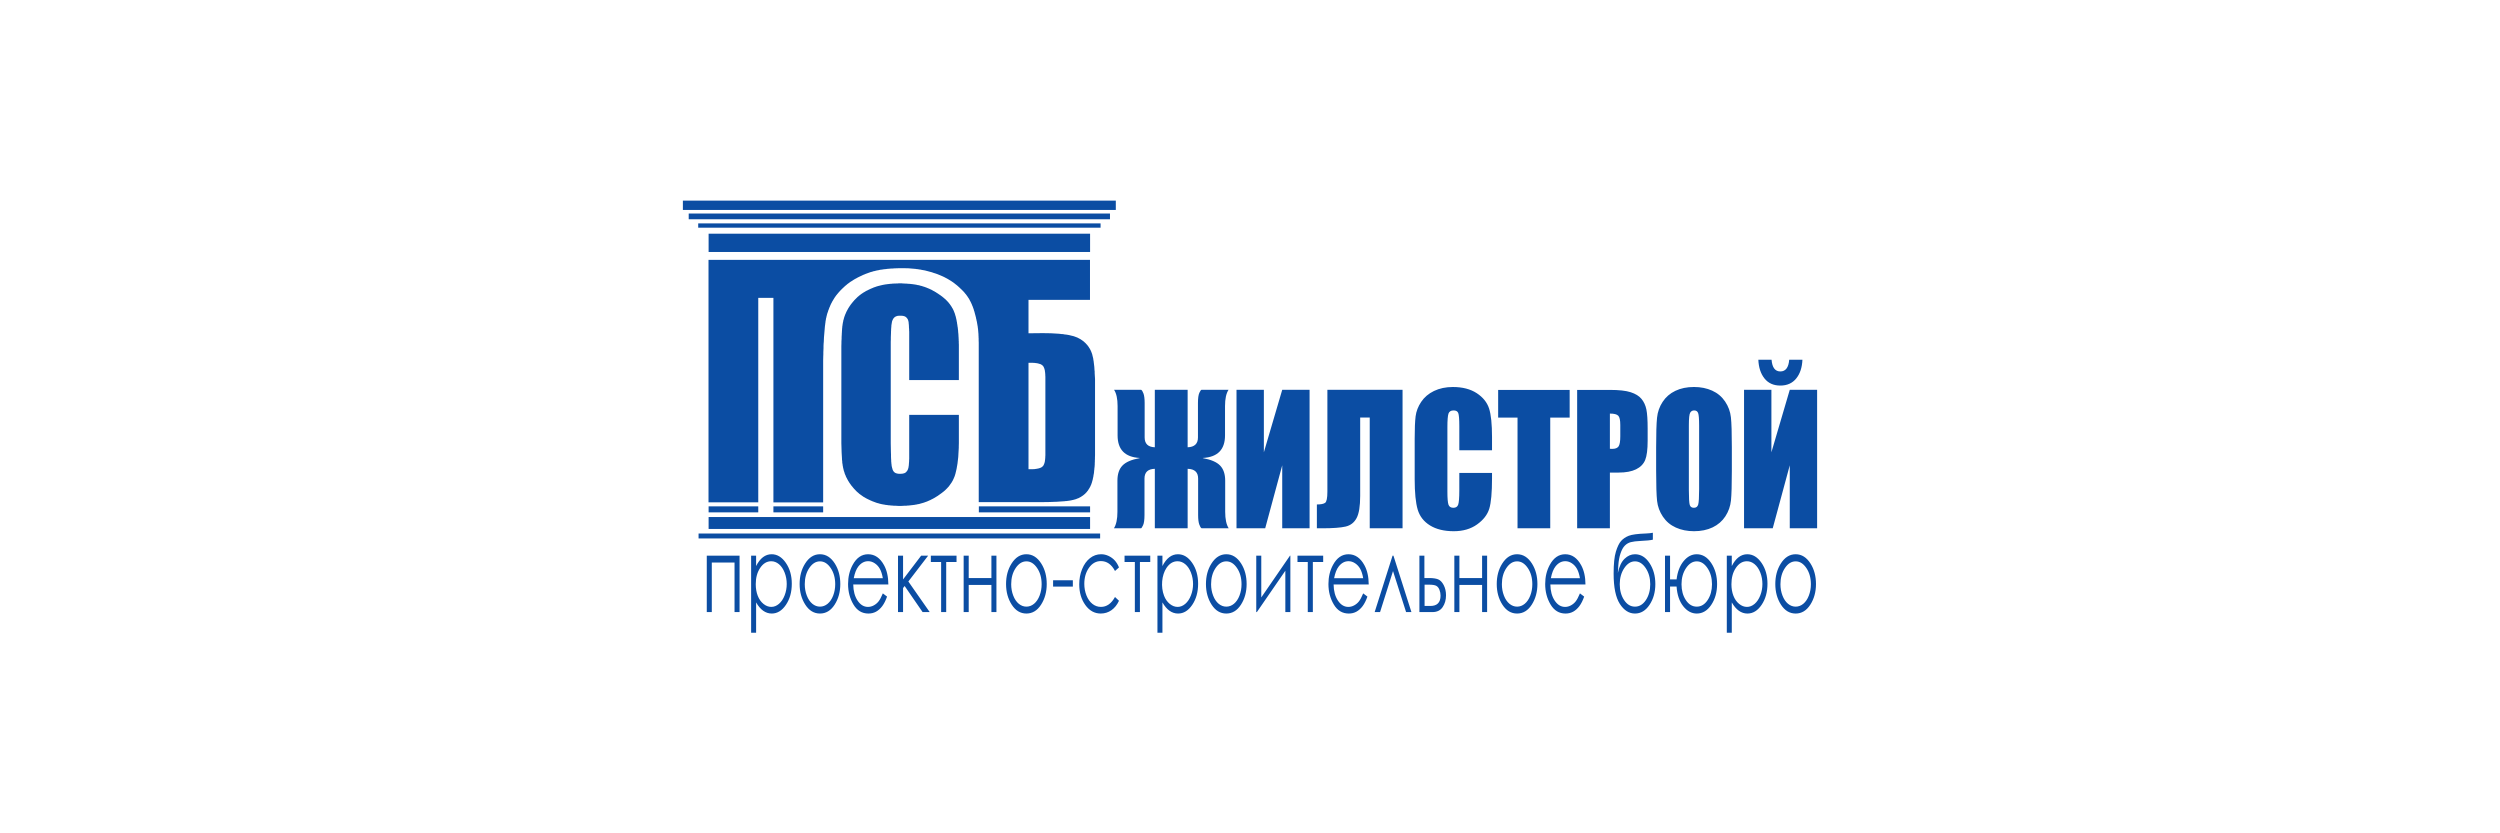 <?xml version="1.0" encoding="UTF-8"?>
<svg xmlns="http://www.w3.org/2000/svg" xmlns:xlink="http://www.w3.org/1999/xlink" xml:space="preserve" width="164.949mm" height="54.983mm" version="1.1" style="shape-rendering:geometricPrecision; text-rendering:geometricPrecision; image-rendering:optimizeQuality; fill-rule:evenodd; clip-rule:evenodd" viewBox="0 0 17365.57 5788.52">
 <defs>
  <style type="text/css">
   
    .fil0 {fill:none}
    .fil2 {fill:#0B4DA3}
    .fil1 {fill:#0B4DA3;fill-rule:nonzero}
   
  </style>
 </defs>
 <g id="Слой_x0020_1">
  <rect class="fil0" x="-0.01" y="-0" width="17365.57" height="5788.52"></rect>
  <g id="_1213088912">
   <polygon class="fil0" points="4922.15,1623.31 7571.97,1623.31 7571.97,1750.32 4922.15,1750.32 "></polygon>
   <line class="fil0" x1="4922.15" y1="1805.74" x2="4922.15" y2="3489.9"></line>
   <line class="fil0" x1="4922.15" y1="3517.29" x2="4922.15" y2="3559"></line>
   <line class="fil0" x1="4922.15" y1="3591.38" x2="4922.15" y2="3674.19"></line>
   <line class="fil0" x1="5717.84" y1="2534.81" x2="5717.84" y2="3489.9"></line>
   <line class="fil0" x1="5717.84" y1="3517.29" x2="5717.84" y2="3559"></line>
   <line class="fil0" x1="4922.15" y1="3489.9" x2="5267.07" y2="3489.9"></line>
   <polyline class="fil0" points="5717.84,3489.9 5372.29,3489.9 5372.29,2069.1 "></polyline>
   <line class="fil0" x1="5372.29" y1="3517.29" x2="5372.29" y2="3559"></line>
   <line class="fil0" x1="5267.07" y1="2069.1" x2="5267.07" y2="3489.9"></line>
   <line class="fil0" x1="5267.07" y1="3517.29" x2="5267.07" y2="3559"></line>
   <line class="fil0" x1="5267.07" y1="2069.1" x2="5372.29" y2="2069.1"></line>
   <line class="fil0" x1="7571.97" y1="1805.74" x2="7571.97" y2="2083.42"></line>
   <line class="fil0" x1="7571.97" y1="3517.29" x2="7571.97" y2="3559"></line>
   <polyline class="fil0" points="7571.97,3674.19 7571.97,3591.38 4922.15,3591.38 "></polyline>
   <line class="fil0" x1="4922.15" y1="3517.29" x2="5267.07" y2="3517.29"></line>
   <line class="fil0" x1="5372.29" y1="3517.29" x2="5717.84" y2="3517.29"></line>
   <line class="fil0" x1="5717.84" y1="3559" x2="5372.29" y2="3559"></line>
   <line class="fil0" x1="5267.07" y1="3559" x2="4922.15" y2="3559"></line>
   <line class="fil0" x1="4922.15" y1="3674.19" x2="7571.97" y2="3674.19"></line>
   <polyline class="fil0" points="6247.05,3705.94 4852.41,3705.94 4852.41,3740.19 6247.05,3740.19 "></polyline>
   <polyline class="fil0" points="6247.05,3705.94 7641.71,3705.94 7641.71,3740.19 6247.05,3740.19 "></polyline>
   <line class="fil0" x1="6799.31" y1="3517.29" x2="7571.97" y2="3517.29"></line>
   <polyline class="fil0" points="7571.97,3559 6799.31,3559 6799.31,3517.29 "></polyline>
   <line class="fil0" x1="6799.31" y1="3488.03" x2="6799.31" y2="2394.73"></line>
   <line class="fil0" x1="5844.23" y1="2404.06" x2="5844.23" y2="3080.84"></line>
   <polyline class="fil0" points="6247.05,1458.32 4743.46,1458.32 4743.46,1393.56 6247.05,1393.56 "></polyline>
   <polyline class="fil0" points="6247.05,1483.22 4783.93,1483.22 4783.93,1523.06 6247.05,1523.06 "></polyline>
   <polyline class="fil0" points="6247.05,1581.6 4849.91,1581.6 4849.91,1551.71 6247.05,1551.71 "></polyline>
   <polyline class="fil0" points="6247.05,1458.32 7750.66,1458.32 7750.66,1393.56 6247.05,1393.56 "></polyline>
   <polyline class="fil0" points="6247.05,1483.22 7710.19,1483.22 7710.19,1523.06 6247.05,1523.06 "></polyline>
   <polyline class="fil0" points="6247.05,1581.6 7644.83,1581.6 7644.83,1551.71 6247.05,1551.71 "></polyline>
   <line class="fil0" x1="4922.15" y1="1805.74" x2="7571.97" y2="1805.74"></line>
   <polyline class="fil0" points="7571.97,2083.42 7144.87,2083.42 7144.87,2315.65 "></polyline>
   <line class="fil0" x1="7606.84" y1="2633.18" x2="7606.84" y2="3161.77"></line>
   <line class="fil0" x1="6799.31" y1="3488.03" x2="7248.84" y2="3488.03"></line>
   <line class="fil0" x1="6187.29" y1="2404.06" x2="6187.29" y2="3079.59"></line>
   <line class="fil0" x1="6315.55" y1="2404.06" x2="6315.55" y2="2640.04"></line>
   <line class="fil0" x1="6315.55" y1="2881.61" x2="6315.55" y2="3116.33"></line>
   <line class="fil0" x1="6660.47" y1="2404.06" x2="6660.47" y2="2640.04"></line>
   <line class="fil0" x1="6660.47" y1="2881.61" x2="6660.47" y2="3078.35"></line>
   <line class="fil0" x1="6660.47" y1="2640.04" x2="6315.55" y2="2640.04"></line>
   <line class="fil0" x1="6660.47" y1="2881.61" x2="6315.55" y2="2881.61"></line>
   <line class="fil0" x1="7144.24" y1="2519.87" x2="7144.24" y2="3258.9"></line>
   <line class="fil0" x1="7261.29" y1="2641.9" x2="7261.29" y2="3136.88"></line>
   <polyline class="fil0" points="5844.23,2404.06 5844.85,2383.51 5844.85,2372.93 5845.47,2362.34 5846.1,2351.76 5846.1,2341.18 5846.72,2330.59 5847.34,2320.01 5847.34,2315.03 5847.96,2309.43 5847.96,2304.44 5848.59,2298.84 5848.59,2293.86 5849.21,2288.26 5849.21,2283.28 5849.83,2280.78 5849.83,2277.67 5850.46,2275.18 5850.46,2272.69 5850.46,2270.2 5851.08,2267.71 5851.08,2264.6 5851.7,2262.11 5852.32,2259.61 5852.32,2257.13 5852.94,2254.63 5852.94,2251.53 5853.57,2249.03 5854.19,2246.54 5854.19,2244.05 5854.81,2241.56 5855.44,2239.07 5856.06,2235.96 5856.68,2233.47 5857.3,2230.98 5857.3,2228.48 5857.92,2226 5858.55,2223.5 5859.17,2221.02 5860.42,2218.52 5861.04,2216.04 5861.66,2212.92 5862.28,2210.43 5862.9,2207.94 5863.54,2205.45 5864.78,2202.96 5865.4,2200.47 5866.02,2197.98 5867.26,2195.49 5867.88,2192.99 5869.14,2190.51 5869.76,2188.01 5871,2185.53 5871.62,2183.03 5872.87,2180.55 5874.12,2178.67 5874.74,2176.19 5875.98,2173.69 5877.22,2171.21 5877.85,2168.71 5879.1,2166.23 5880.34,2163.74 5881.58,2161.87 5882.83,2159.38 5884.08,2156.88 5885.32,2154.4 5886.57,2152.52 5887.81,2150.04 5889.05,2147.54 5890.3,2145.68 5891.55,2143.18 5892.79,2140.7 5894.03,2138.83 5895.91,2136.34 5897.15,2133.85 5898.39,2131.98 5900.27,2129.49 5901.51,2127.62 5902.75,2125.13 5904.63,2123.27 5905.87,2120.77 5907.73,2118.91 5908.98,2116.41 5910.23,2114.55 5912.09,2112.68 5913.96,2110.19 5915.21,2108.33 5917.07,2106.45 5918.32,2103.97 5920.19,2102.09 5922.06,2100.23 5923.92,2098.36 5925.17,2095.87 5927.04,2094 5928.9,2092.14 5930.78,2090.26 5932.02,2088.4 5933.88,2085.91 5935.76,2084.04 5937.62,2082.18 5939.48,2080.3 5941.36,2078.44 5943.22,2076.56 5945.09,2074.7 5946.96,2072.84 5948.83,2070.96 5950.7,2069.1 5952.56,2067.23 5954.43,2065.36 5956.3,2063.49 5958.17,2061.63 5960.03,2060.38 5962.53,2058.51 5964.39,2056.65 5966.27,2054.77 5968.13,2053.53 5970.61,2051.67 5972.49,2049.79 5974.35,2048.55 5976.85,2046.69 5978.71,2045.43 5980.58,2043.57 5983.07,2042.33 5984.94,2040.45 5987.43,2039.21 5989.3,2037.97 5991.79,2036.1 5993.66,2034.85 5996.14,2033.61 5998.02,2031.74 6000.5,2030.49 6003,2029.25 6004.86,2028.01 6007.36,2026.76 6009.84,2025.52 6011.71,2023.65 6014.2,2022.4 6016.69,2021.16 6019.18,2019.91 6021.05,2018.66 6023.54,2017.42 6026.03,2016.8 6028.52,2015.56 6030.39,2014.3 6032.88,2013.06 6035.37,2011.82 6037.86,2010.58 6040.35,2009.32 6042.85,2008.7 6044.71,2007.46 6047.2,2006.22 6049.69,2004.96 6052.18,2004.34 6054.67,2003.1 6057.16,2001.86 6059.65,2001.24 6062.14,1999.99 6064.63,1998.74 6066.5,1998.12 6069,1996.87 6071.48,1996.25 6073.98,1995.01 6076.46,1994.38 6078.96,1993.76 6081.44,1992.52 6083.94,1991.89 6086.42,1990.65 6088.92,1990.03 6091.41,1989.4 6093.9,1988.78 6096.39,1987.53 6098.87,1986.91 6101.99,1986.29 6104.48,1985.67 6106.97,1985.05 6109.47,1984.42 6111.95,1983.8 6114.45,1983.18 6116.93,1982.55 6119.43,1981.93 6121.91,1981.31 6125.03,1980.69 6127.52,1980.07 6130.01,1979.45 6132.5,1978.82 6134.99,1978.19 6137.48,1978.19 6139.97,1977.57 6143.08,1976.95 6145.58,1976.33 6148.06,1976.33 6150.56,1975.71 6153.04,1975.09 6156.16,1975.09 6158.65,1974.46 6161.14,1974.46 6163.63,1973.83 6166.12,1973.83 6169.23,1973.21 6171.73,1973.21 6174.21,1972.59 6176.71,1972.59 6179.19,1971.97 6182.31,1971.97 6184.79,1971.35 6187.29,1971.35 6189.78,1971.35 6195.38,1970.73 6200.36,1970.11 6205.96,1970.11 6210.94,1969.48 6215.92,1969.48 6221.53,1969.48 6226.51,1968.85 6232.12,1968.85 6237.09,1968.85 "></polyline>
   <polyline class="fil0" points="6660.47,2404.06 6660.47,2393.47 6659.85,2382.27 6659.85,2371.06 6659.23,2365.46 6659.23,2360.48 6659.23,2354.88 6658.61,2349.28 6658.61,2343.67 6657.98,2338.07 6657.98,2332.46 6657.36,2327.49 6657.36,2321.87 6656.73,2316.27 6656.11,2310.67 6655.49,2305.06 6655.49,2300.08 6654.87,2294.48 6654.25,2288.88 6653.62,2283.28 6653,2277.67 6652.38,2272.69 6651.13,2267.09 6650.51,2261.49 6649.89,2255.89 6648.64,2250.9 6648.02,2245.29 6647.4,2239.69 6646.15,2234.09 6644.9,2229.11 6644.9,2226 6644.28,2223.5 6643.66,2221.02 6643.04,2217.9 6642.42,2215.41 6641.8,2212.92 6641.17,2209.81 6640.55,2207.32 6639.92,2204.83 6639.3,2201.71 6638.68,2199.22 6638.06,2196.73 6636.82,2194.24 6636.18,2191.13 6635.56,2188.64 6634.94,2186.15 6633.7,2183.65 6633.08,2180.55 6632.46,2178.05 6631.2,2175.57 6630.58,2173.07 6629.34,2170.58 6628.1,2168.09 6627.48,2165.6 6626.23,2162.49 6624.98,2160 6624.36,2157.5 6623.12,2155.02 6621.87,2152.52 6620.62,2150.04 6619.38,2147.54 6618.14,2145.06 6616.89,2142.56 6615.64,2140.7 6613.77,2138.21 6612.53,2135.72 6611.29,2133.23 6610.04,2130.74 6608.17,2128.87 6606.93,2126.38 6605.06,2123.89 6603.81,2121.39 6601.95,2119.53 6600.71,2117.03 6598.83,2115.17 6597.59,2112.68 6595.73,2110.19 6593.85,2108.33 6591.99,2106.45 6590.74,2103.97 6588.87,2102.09 6587,2099.6 6585.13,2097.74 6583.27,2095.87 6581.4,2093.38 6579.53,2091.51 6577.66,2089.64 6575.8,2087.78 6573.93,2085.91 6572.06,2084.04 6569.57,2081.55 6567.7,2079.68 6565.84,2077.82 6563.96,2075.94 6561.48,2074.7 6559.6,2072.84 6557.74,2070.96 6555.25,2069.1 6553.38,2067.23 6550.89,2065.36 6549.02,2064.12 6547.16,2062.25 6544.67,2060.38 6542.8,2058.51 6540.31,2057.27 6537.82,2055.4 6535.95,2053.53 6533.45,2052.29 6531.59,2050.42 6529.1,2049.17 6526.61,2047.31 6524.75,2046.07 6522.25,2044.19 6519.76,2042.95 6517.89,2041.08 6515.41,2039.83 6512.91,2037.97 6511.04,2036.72 6508.56,2035.47 6506.06,2033.61 6503.58,2032.36 6501.7,2030.49 6499.22,2029.25 6496.72,2028.01 6494.24,2026.76 6492.36,2024.89 6489.88,2023.65 6487.38,2022.4 6484.9,2021.16 6482.4,2019.91 6479.92,2018.66 6477.42,2016.8 6474.93,2015.56 6472.44,2014.3 6470.57,2013.06 6468.09,2011.82 6465.59,2010.58 6463.11,2009.94 6460.61,2008.7 6458.13,2007.46 6455.63,2006.22 6453.14,2004.96 6450.03,2003.72 6447.54,2003.1 6445.05,2001.86 6442.56,2000.61 6440.07,1999.99 6437.58,1998.74 6435.09,1997.5 6432.6,1996.87 6430.1,1995.63 6427,1995.01 6424.5,1993.76 6422.02,1993.14 6419.52,1991.89 6417.03,1991.27 6413.92,1990.65 6411.43,1989.4 6408.94,1988.78 6406.45,1988.16 6403.95,1986.91 6400.85,1986.29 6398.35,1985.67 6395.87,1985.05 6392.75,1984.42 6390.25,1983.8 6387.77,1982.55 6385.27,1981.93 6382.17,1981.31 6379.67,1980.69 6377.19,1980.69 6374.07,1980.07 6371.58,1979.45 6369.09,1978.82 6365.98,1978.19 6363.48,1977.57 6361,1976.95 6357.88,1976.95 6355.4,1976.33 6352.28,1975.71 6349.79,1975.71 6347.3,1975.09 6344.18,1974.46 6341.7,1974.46 6339.2,1973.83 6336.09,1973.83 6333.6,1973.21 6330.49,1973.21 6327.99,1972.59 6325.51,1972.59 6322.39,1971.97 6319.91,1971.97 6314.3,1971.35 6308.69,1971.35 6303.09,1970.73 6297.49,1970.11 6292.51,1970.11 6281.3,1969.48 6270.09,1968.85 6264.49,1968.23 6262,1968.23 6259.51,1968.23 6256.39,1968.23 6253.91,1968.23 6250.79,1968.23 6248.31,1968.23 6247.05,1968.23 6245.19,1968.23 6243.95,1968.23 6242.7,1968.23 6241.45,1968.23 6240.21,1968.23 6238.34,1968.85 6237.09,1968.85 "></polyline>
   <polyline class="fil0" points="6187.29,2404.06 6187.29,2373.56 6187.91,2357.98 6187.91,2342.42 6188.53,2326.85 6189.15,2311.29 6189.15,2303.82 6189.78,2295.72 6189.78,2288.26 6190.4,2280.16 6191.03,2272.69 6191.65,2265.22 6191.65,2260.87 6192.27,2257.13 6192.89,2253.39 6193.51,2249.65 6194.14,2245.92 6194.76,2242.18 6195.38,2238.45 6196,2235.96 6196,2234.09 6196.63,2232.22 6197.25,2230.36 6197.87,2229.11 6198.49,2227.24 6199.12,2225.38 6199.74,2223.5 6200.98,2221.64 6201.61,2219.76 6202.85,2217.9 6203.48,2216.04 6204.72,2214.78 6205.34,2212.92 6206.59,2211.68 6207.84,2209.81 6209.08,2208.56 6210.32,2207.32 6212.2,2205.45 6213.44,2204.2 6214.68,2202.96 6216.56,2201.71 6217.8,2201.09 6219.66,2199.85 6221.53,2198.6 6223.4,2197.98 6224.64,2197.35 6226.51,2196.73 6228.38,2196.11 6230.25,2195.49 6232.12,2194.87 6233.98,2194.24 6235.85,2194.24 6237.72,2193.62 6240.21,2193.62 6242.07,2193.62 6243.95,2192.99 6245.81,2192.99 6249.55,2192.99 6253.29,2192.99 6257.65,2192.99 6261.38,2192.99 6265.11,2193.62 6268.85,2193.62 6270.72,2194.24 6272.58,2194.24 6275.08,2194.87 6276.94,2195.49 6278.81,2195.49 6280.68,2196.11 6282.54,2196.73 6283.8,2197.35 6285.66,2198.6 6287.52,2199.22 6289.4,2199.85 6290.64,2201.09 6292.51,2202.33 6293.76,2203.58 6295.62,2204.83 6296.87,2206.07 6298.11,2207.94 6299.36,2209.18 6300.6,2211.06 6301.85,2212.3 6303.09,2214.16 6304.34,2215.41 6304.96,2217.28 6306.21,2219.14 6306.83,2221.02 6307.45,2222.88 6308.07,2224.74 6308.69,2226.62 6309.32,2228.48 6309.95,2230.36 6309.95,2232.22 6310.57,2234.09 6311.19,2235.96 6311.19,2237.82 6311.81,2241.56 6311.81,2245.92 6312.43,2249.65 6313.05,2257.13 6313.67,2265.22 6313.67,2272.69 6314.3,2280.16 6314.93,2288.26 6314.93,2295.72 6315.55,2303.82 6315.55,2311.29 6315.55,2318.77 6315.55,2326.85 6315.55,2342.42 6315.55,2357.98 6315.55,2373.56 6315.55,2388.49 6315.55,2404.06 "></polyline>
   <polyline class="fil0" points="6187.29,3079.59 6187.91,3110.73 6188.53,3141.23 6189.15,3156.8 6189.15,3172.37 6189.78,3187.93 6190.4,3196.02 6190.4,3203.5 6191.03,3210.96 6191.65,3215.32 6191.65,3219.06 6192.27,3222.79 6192.89,3226.53 6192.89,3230.27 6193.51,3234.01 6194.14,3237.73 6194.76,3241.47 6196,3245.83 6196.63,3249.57 6197.87,3253.3 6199.12,3257.04 6199.12,3258.9 6199.74,3260.78 6200.98,3262.64 6201.61,3264.51 6202.23,3266.38 6202.85,3267.62 6204.1,3269.5 6204.72,3271.36 6205.96,3273.22 6207.22,3274.48 6208.46,3275.72 6209.7,3277.58 6210.94,3278.83 6212.2,3280.08 6214.06,3281.32 6215.3,3282.57 6217.18,3283.81 6218.42,3284.43 6220.28,3285.68 6222.16,3286.3 6224.02,3286.93 6225.89,3287.55 6227.76,3288.17 6229.63,3288.79 6231.49,3289.41 6233.36,3289.41 6235.23,3290.04 6237.09,3290.04 6238.97,3290.66 6240.83,3290.66 6245.19,3291.28 6248.93,3291.28 6252.67,3291.28 6256.39,3291.28 6260.13,3290.66 6264.49,3290.66 6268.23,3290.04 6270.09,3290.04 6271.96,3289.41 6273.83,3288.79 6275.7,3288.79 6277.56,3288.17 6279.44,3287.55 6281.3,3286.93 6283.16,3286.3 6285.04,3285.68 6286.9,3284.43 6288.16,3283.81 6290.02,3282.57 6291.26,3281.32 6293.13,3280.08 6294.38,3278.83 6295.62,3277.58 6296.87,3275.72 6298.11,3274.48 6299.36,3272.6 6300.6,3271.36 6301.85,3269.5 6303.09,3267.62 6303.72,3266.38 6304.96,3264.51 6305.58,3262.64 6306.21,3260.78 6306.83,3258.9 6308.07,3257.04 6308.07,3255.17 6308.69,3253.3 6309.32,3251.44 6309.95,3249.57 6310.57,3247.7 6310.57,3245.83 6311.19,3242.09 6311.81,3238.36 6312.43,3234.01 6313.05,3230.27 6313.05,3226.53 6313.67,3219.06 6314.3,3210.96 6314.93,3203.5 6314.93,3196.02 6315.55,3187.93 6315.55,3180.46 6315.55,3172.37 6315.55,3164.89 6315.55,3156.8 6315.55,3141.86 6315.55,3126.3 6315.55,3110.73 6315.55,3095.17 6315.55,3079.59 "></polyline>
   <polyline class="fil0" points="6799.31,2394.73 6799.31,2379.78 6798.69,2365.46 6798.69,2357.98 6798.69,2350.52 6798.07,2343.67 6798.07,2336.2 6797.45,2328.73 6797.45,2321.25 6796.82,2314.41 6796.2,2306.93 6795.58,2299.46 6794.95,2292 6794.33,2285.14 6793.09,2277.67 6792.46,2270.2 6791.22,2263.35 6789.98,2255.89 6788.73,2249.03 6787.48,2241.56 6786.24,2234.09 6784.37,2227.24 6783.12,2219.76 6781.26,2212.92 6780.02,2205.45 6778.14,2198.6 6776.28,2191.13 6774.4,2184.29 6772.54,2177.43 6770.68,2169.96 6768.8,2163.11 6766.32,2156.26 6764.45,2148.8 6761.96,2141.94 6759.47,2135.09 6756.98,2128.25 6755.73,2125.13 6753.86,2121.39 6752.62,2118.29 6751.37,2114.55 6750.13,2111.43 6748.26,2108.33 6747.01,2104.59 6745.15,2101.47 6743.91,2098.36 6742.03,2094.62 6740.17,2091.51 6738.29,2088.4 6737.05,2085.28 6735.19,2081.55 6733.31,2078.44 6731.45,2075.32 6729.58,2072.21 6727.71,2069.1 6725.22,2065.98 6723.36,2062.87 6721.49,2059.76 6719.62,2057.27 6717.13,2054.15 6715.26,2051.05 6712.77,2047.93 6710.9,2045.43 6708.42,2042.33 6705.92,2039.83 6703.44,2036.72 6701.56,2034.23 6699.08,2031.12 6696.58,2028.63 6694.09,2025.52 6691.6,2023.02 6686.62,2018.04 6681.02,2012.44 6676.04,2007.46 6670.43,2002.48 6665.45,1997.5 6659.85,1992.52 6654.25,1987.53 6648.64,1982.55 6643.04,1978.19 6637.44,1973.83 6631.2,1968.85 6625.6,1964.5 6619.38,1960.14 6613.77,1956.4 6607.55,1952.04 6601.33,1948.31 6595.09,1944.58 6588.87,1940.84 6582.65,1937.1 6575.8,1933.36 6569.57,1930.26 6562.72,1926.52 6556.5,1923.41 6549.65,1920.29 6542.8,1917.18 6536.57,1914.69 6529.73,1911.57 6522.87,1909.09 6516.03,1905.97 6509.18,1903.49 6502.33,1900.99 6494.86,1898.51 6488.01,1896.63 6481.16,1894.14 6474.31,1891.65 6467.47,1889.79 6459.99,1887.92 6453.14,1886.05 6446.29,1884.18 6438.82,1882.32 6431.98,1880.44 6424.5,1878.58 6417.66,1877.34 6410.18,1876.08 6402.71,1874.84 6395.87,1872.98 6388.39,1872.36 6381.54,1871.1 6374.07,1869.86 6366.6,1869.24 6359.75,1868 6352.28,1867.38 6344.81,1866.74 6337.34,1866.12 6330.49,1865.5 6323.01,1864.88 6315.55,1864.26 6308.07,1863.64 6301.22,1863.64 6293.76,1863.64 6286.28,1863.02 6278.81,1863.02 6271.96,1863.02 6264.49,1863.02 6257.02,1863.02 6249.55,1863.02 6242.7,1863.02 6235.23,1863.64 6227.76,1863.64 6220.28,1864.26 6212.82,1864.26 6205.96,1864.88 6198.49,1865.5 6191.03,1865.5 6183.55,1866.12 6176.71,1866.74 6169.23,1867.38 6161.76,1868 6154.29,1869.24 6147.44,1869.86 6139.97,1870.48 6132.5,1871.72 6125.03,1872.98 6118.17,1873.6 6110.71,1874.84 6103.85,1876.71 6096.39,1877.96 6089.54,1879.2 6082.06,1881.07 6075.22,1882.94 6067.74,1884.18 6060.9,1886.67 6054.05,1888.54 6046.58,1890.41 6039.73,1892.9 6032.88,1895.39 6026.03,1897.88 6019.18,1900.37 6012.34,1902.87 6005.48,1905.97 5998.64,1908.47 5991.79,1911.57 5985.56,1914.69 5978.71,1917.8 5971.87,1920.92 5965.63,1924.03 5958.79,1927.14 5952.56,1930.88 5945.72,1934.62 5939.48,1937.72 5933.26,1941.46 5927.04,1945.2 5920.81,1949.56 5914.58,1953.29 5908.36,1957.03 5902.13,1961.39 5896.53,1965.75 5890.3,1970.11 5884.7,1974.46 5879.1,1979.45 5873.49,1983.8 5867.88,1988.78 5862.28,1993.76 5857.3,1998.74 5851.7,2003.72 5846.72,2008.7 5841.12,2014.3 5836.13,2019.28 5831.15,2024.89 5826.17,2030.49 5821.81,2035.47 5816.83,2041.7 5814.34,2044.19 5812.48,2047.31 5809.98,2049.79 5807.5,2052.91 5805.63,2056.02 5803.14,2059.13 5801.26,2061.63 5799.4,2064.74 5796.9,2067.85 5795.04,2070.96 5793.18,2074.08 5791.3,2077.19 5789.44,2080.3 5787.57,2083.42 5785.7,2086.53 5783.84,2089.64 5781.97,2092.76 5780.1,2095.87 5778.23,2099.6 5776.99,2102.72 5775.12,2105.83 5773.25,2108.95 5770.14,2115.79 5767.03,2122.65 5764.53,2129.49 5761.43,2135.72 5758.93,2142.56 5756.44,2149.42 5753.33,2156.88 5751.46,2163.74 5748.97,2170.58 5746.48,2177.43 5744.61,2184.29 5742.74,2191.75 5742.12,2195.49 5740.88,2198.6 5740.25,2202.33 5739.63,2206.07 5738.38,2209.18 5737.76,2212.92 5736.52,2220.4 5735.27,2227.24 5734.02,2234.71 5733.4,2242.18 5732.16,2249.03 5731.54,2256.51 5730.3,2263.97 5729.66,2270.82 5728.42,2285.76 5727.18,2300.08 5725.94,2315.03 5724.68,2329.35 5723.44,2344.29 5722.82,2358.62 "></polyline>
   <polyline class="fil0" points="5722.82,2358.62 5722.2,2373.56 5720.95,2387.87 5720.33,2402.81 5720.33,2417.14 5719.7,2432.08 5719.08,2446.4 5719.08,2461.35 5718.46,2475.66 5717.84,2504.92 5717.84,2534.81 "></polyline>
   <polyline class="fil0" points="5844.23,3078.35 5844.85,3099.52 5845.47,3121.31 5846.1,3142.48 5846.72,3153.69 5847.34,3164.27 5847.96,3174.85 5848.59,3186.06 5848.59,3191.04 5849.21,3196.64 5849.83,3201.62 5850.46,3207.23 5850.46,3212.83 5851.08,3217.81 5852.32,3223.42 5852.94,3228.4 5853.57,3234.01 5854.81,3238.99 5855.44,3244.59 5856.68,3249.57 5857.92,3255.17 5859.17,3260.15 5860.42,3265.76 5861.66,3270.74 5863.54,3275.72 5865.4,3280.7 5866.64,3286.3 5868.52,3291.28 5870.38,3296.27 5872.87,3301.25 5874.74,3306.23 5876.6,3311.21 5879.1,3316.19 5881.58,3320.55 5884.08,3325.52 5886.57,3330.5 5889.05,3334.86 5891.55,3339.84 5894.66,3344.2 5897.15,3348.56 5900.27,3353.54 5903.37,3357.9 5906.49,3362.26 5909.61,3366.62 5912.71,3370.97 5915.83,3375.33 5919.56,3379.07 5922.68,3383.43 5926.42,3387.79 5929.52,3391.52 5933.26,3395.88 5937,3399.62 5940.74,3403.36 5944.47,3407.72 5948.2,3411.44 5951.94,3415.18 5956.3,3418.92 5960.03,3422.03 5964.39,3425.77 5968.13,3429.5 5972.49,3432.61 5976.85,3435.73 5981.21,3438.84 5985.56,3441.95 5989.92,3445.07 5994.28,3448.18 5998.64,3451.29 6003.62,3453.79 6007.98,3456.27 6012.96,3459.39 6017.32,3461.88 6022.3,3464.37 6027.28,3466.86 6032.25,3469.35 6036.61,3471.22 6041.59,3473.7 6046.58,3476.2 6051.56,3478.06 6056.54,3480.56 6061.52,3482.42 6066.5,3484.3 6071.48,3486.16 6076.46,3488.03 6081.44,3489.9 6086.42,3491.76 6092.03,3493.63 6097.01,3494.88 6101.99,3496.12 6107.59,3497.99 6112.57,3499.23 6117.55,3500.48 6123.16,3501.73 6128.14,3502.97 6133.74,3503.59 6138.72,3504.84 6144.32,3505.46 6149.31,3506.71 6154.91,3507.33 6159.89,3507.95 6165.5,3508.57 6170.47,3509.81 6176.08,3509.81 6181.69,3510.45 6186.67,3511.07 6192.27,3511.69 6197.25,3511.69 6202.85,3512.31 6208.46,3512.93 6219.04,3512.93 6229.63,3513.55 6240.21,3514.17 6251.41,3514.17 "></polyline>
   <polyline class="fil0" points="6660.47,3078.35 6659.85,3100.14 6659.85,3110.73 6659.23,3121.31 6658.61,3132.52 6657.98,3143.1 6657.36,3153.69 6656.73,3164.89 6656.11,3175.48 6654.87,3186.06 6654.25,3191.66 6653.62,3196.64 6653,3202.25 6652.38,3207.23 6651.76,3212.83 6651.13,3218.44 6650.51,3223.42 6649.26,3229.03 6648.64,3234.01 6647.4,3239.61 6646.78,3245.21 6645.53,3250.19 6644.9,3255.79 6643.66,3260.78 6642.42,3266.38 6641.17,3271.36 6639.92,3276.96 6638.68,3281.94 6637.44,3286.93 6636.18,3292.53 6634.32,3297.51 6633.08,3302.49 6631.2,3307.47 6629.34,3313.07 6626.85,3318.05 6624.98,3323.04 6622.49,3328.02 6620.62,3332.38 6618.14,3337.36 6615.64,3342.34 6612.53,3346.7 6610.04,3351.68 6606.93,3356.03 6603.81,3360.39 6600.71,3364.75 6597.59,3369.11 6594.47,3373.47 6591.36,3377.83 6587.63,3382.19 6583.89,3385.92 6580.16,3390.28 6576.42,3394.01 6572.68,3397.75 6568.94,3401.48 6565.22,3405.22 6560.86,3408.96 6557.12,3412.07 6552.76,3415.8 6548.4,3418.92 6544.04,3422.65 6539.69,3425.77 6535.33,3428.88 6530.97,3431.99 6526.61,3435.11 6522.25,3438.21 6517.89,3441.33 6513.54,3444.45 6508.56,3447.55 6504.2,3450.05 6499.84,3453.16 6494.86,3455.65 6490.5,3458.77 6485.52,3461.26 6481.16,3463.74 6476.18,3466.24 6471.2,3468.72 6466.21,3471.22 6461.85,3473.7 6456.87,3475.58 6451.89,3478.06 6446.91,3479.94 6441.94,3482.42 6436.96,3484.3 6431.98,3486.16 6426.36,3488.03 6421.38,3489.9 6416.41,3491.76 6411.43,3493.01 6405.82,3494.88 6400.85,3496.12 6395.87,3497.37 6390.25,3499.23 6385.27,3500.48 6379.67,3501.73 6374.69,3502.35 6369.71,3503.59 6364.11,3504.84 6358.5,3505.46 6353.52,3506.71 6347.92,3507.33 6342.94,3507.95 6337.34,3508.57 6331.73,3509.19 6326.75,3509.81 6321.15,3510.45 6316.17,3511.07 6310.57,3511.69 6304.96,3511.69 6299.98,3512.31 6294.38,3512.93 6283.8,3512.93 6272.58,3513.55 6262,3514.17 6251.41,3514.17 "></polyline>
   <polyline class="fil0" points="7144.87,2315.65 7166.03,2315.65 7187.2,2315.03 7208.37,2315.03 7218.95,2315.03 7229.53,2314.41 7240.12,2314.41 7250.71,2314.41 7261.29,2315.03 7271.88,2315.03 7282.46,2315.03 7293.05,2315.65 7303.01,2315.65 7313.59,2316.27 7324.18,2316.89 7334.76,2317.52 7345.34,2318.14 7355.93,2318.77 7366.51,2320.01 7377.09,2321.25 7382.08,2321.25 7387.68,2321.87 7392.66,2323.13 7397.64,2323.75 7403.24,2324.37 7408.23,2324.99 7413.83,2325.61 7418.81,2326.85 7423.79,2327.49 7429.39,2328.73 7434.37,2329.97 7439.36,2331.21 7444.33,2332.46 7449.94,2333.71 7454.92,2334.95 7459.9,2336.2 7464.88,2338.07 7469.86,2339.93 7474.84,2341.8 7479.82,2343.67 7484.81,2345.54 7489.17,2348.03 7494.15,2350.52 7496.64,2351.76 7498.51,2353 7500.99,2354.26 7503.49,2355.5 7505.97,2356.74 7507.85,2357.98 7510.33,2359.86 7512.21,2361.1 7514.69,2362.34 7516.56,2364.22 7519.05,2365.46 7520.92,2367.33 7523.41,2368.58 7525.28,2370.44 7527.15,2371.69 7529.64,2373.56 7531.5,2375.42 7533.38,2377.29 7535.24,2379.16 7537.1,2380.4 7538.98,2382.27 7540.84,2384.14 7542.72,2386.01 7544.58,2387.87 7546.44,2390.37 7548.32,2392.23 7550.18,2394.11 7552.05,2395.97 7553.3,2397.83 7555.16,2400.33 7557.03,2402.19 7558.28,2404.69 7560.14,2406.55 7561.39,2408.42 7563.26,2410.91 7564.51,2413.4 7565.75,2415.27 7566.99,2417.76 7568.86,2419.62 7570.11,2422.12 7571.35,2424.6 7572.59,2426.48 7573.85,2428.96 7575.09,2431.46 7576.33,2433.94 7577.57,2436.44 7578.21,2438.93 7579.45,2440.8 7580.69,2443.28 7581.31,2445.78 7582.55,2448.27 7583.19,2450.76 7584.43,2453.25 7585.05,2455.74 7586.92,2460.72 7588.16,2465.69 7589.41,2471.31 7590.65,2476.29 7591.9,2481.27 7593.14,2486.25 7594.39,2491.85 7595.01,2496.84 7595.63,2501.82 7596.88,2507.42 7597.5,2512.4 7598.12,2518 7598.75,2522.98 7599.37,2527.97 7600,2533.57 7600.62,2538.55 7601.86,2549.13 7602.48,2559.72 7603.1,2570.3 7604.35,2580.88 7604.35,2591.47 7604.97,2602.05 7605.6,2612.63 7606.84,2633.18 "></polyline>
   <polyline class="fil0" points="7144.24,2519.87 7157.31,2519.87 7163.55,2519.87 7170.39,2519.87 7173.5,2519.87 7176.62,2520.49 7179.73,2520.49 7182.84,2520.49 7186.58,2521.11 7189.7,2521.11 7192.8,2521.73 7195.92,2522.36 7199.03,2522.36 7202.14,2522.98 7205.88,2523.6 7208.99,2524.23 7212.11,2524.85 7215.22,2526.09 7218.33,2526.71 7221.45,2527.97 7224.55,2528.59 7226.43,2529.21 7227.67,2529.83 7229.53,2530.45 7230.79,2531.07 7232.03,2532.33 7233.9,2532.95 7235.15,2533.57 7236.39,2534.81 7237.63,2535.43 7238.87,2536.67 7240.12,2537.31 7241.37,2538.55 7242.61,2539.79 7243.86,2541.03 7245.1,2542.28 7245.73,2543.53 7246.97,2544.77 7247.6,2546.01 7248.84,2547.89 7249.46,2549.13 7250.08,2550.38 7250.71,2552.24 7251.33,2553.49 7251.95,2554.74 7252.58,2556.6 7253.2,2557.85 7253.82,2559.72 7254.44,2560.96 7255.06,2564.08 7256.32,2567.8 7256.94,2570.92 7257.56,2574.04 7258.18,2577.15 7258.18,2580.26 7258.8,2583.38 7259.42,2586.49 7259.42,2590.22 7260.04,2593.33 7260.04,2596.45 7260.66,2602.67 7260.66,2609.53 7261.29,2615.75 7261.29,2622.6 7261.29,2628.82 7261.29,2641.9 "></polyline>
   <polyline class="fil0" points="7144.24,3258.9 7157.31,3258.9 7163.55,3258.9 7170.39,3258.9 7173.5,3258.9 7176.62,3258.9 7179.73,3258.28 7182.84,3258.28 7186.58,3258.28 7189.7,3257.66 7192.8,3257.04 7195.92,3257.04 7199.03,3256.42 7202.14,3255.79 7205.88,3255.17 7208.99,3254.55 7212.11,3253.93 7215.22,3253.3 7218.33,3252.06 7221.45,3251.44 7224.55,3250.19 7226.43,3249.57 7227.67,3248.95 7229.53,3248.32 7230.79,3247.7 7232.03,3247.08 7233.9,3245.83 7235.15,3245.21 7236.39,3244.59 7237.63,3243.34 7238.87,3242.72 7240.12,3241.47 7241.37,3240.23 7242.61,3238.99 7243.86,3237.73 7245.1,3236.49 7245.73,3235.25 7246.97,3234.01 7247.6,3232.75 7248.84,3231.51 7249.46,3229.65 7250.08,3228.4 7250.71,3227.15 7251.33,3225.29 7251.95,3224.04 7252.58,3222.17 7253.2,3220.93 7253.82,3219.06 7254.44,3217.81 7255.06,3214.7 7256.32,3211.59 7256.94,3208.48 7257.56,3205.36 7258.18,3201.62 7258.18,3198.52 7258.8,3195.4 7259.42,3192.28 7259.42,3189.18 7260.04,3185.44 7260.04,3182.33 7260.66,3176.1 7260.66,3169.25 7261.29,3163.03 7261.29,3156.17 7261.29,3149.95 7261.29,3136.88 "></polyline>
   <polyline class="fil0" points="7248.84,3488.03 7266.9,3487.4 7284.95,3487.4 7303.63,3486.78 7321.68,3486.16 7331.02,3485.54 7339.74,3485.54 7349.08,3484.92 7358.42,3484.3 7367.13,3483.67 7376.47,3483.04 7385.81,3482.42 7395.16,3481.8 7403.87,3480.56 7408.85,3480.56 7413.21,3479.94 7417.57,3479.32 7422.55,3478.68 7426.91,3478.06 7431.27,3477.44 7435.63,3476.82 7440.61,3475.58 7444.97,3474.96 7449.32,3473.7 7453.68,3473.08 7458.04,3471.84 7462.4,3470.6 7467.38,3469.35 7471.74,3468.1 7475.47,3466.86 7479.82,3464.99 7484.19,3463.12 7488.54,3461.88 7492.9,3460.01 7496.64,3458.14 7500.99,3455.65 7504.73,3453.79 7509.09,3451.29 7512.83,3448.81 7516.56,3446.31 7520.3,3443.83 7524.03,3441.33 7527.77,3438.21 7531.5,3435.11 7534.62,3432.61 7538.36,3429.5 7541.46,3425.77 7544.58,3422.65 7547.7,3419.54 7550.8,3415.8 7553.3,3412.07 7556.41,3408.96 7558.9,3405.22 7561.39,3400.86 7563.88,3397.12 7566.37,3393.39 7568.86,3389.66 7570.73,3385.3 7573.22,3381.56 7575.09,3377.21 7576.95,3372.85 7578.83,3369.11 7580.69,3364.75 7581.93,3360.39 7583.81,3356.03 7585.05,3351.68 7586.29,3347.32 7587.54,3342.96 7588.79,3338.6 7590.03,3334.24 7591.28,3329.26 7591.9,3324.9 7593.14,3320.55 7593.77,3316.19 7595.01,3311.83 7595.63,3307.47 7596.26,3302.49 7596.88,3298.13 7598.12,3293.77 7598.75,3289.41 7600,3280.08 7600.62,3270.74 7601.86,3262.02 7602.48,3252.68 7603.72,3243.97 7604.35,3234.63 7604.97,3225.29 7604.97,3216.57 7605.6,3207.23 7605.6,3197.9 7606.22,3189.18 7606.22,3179.84 7606.84,3161.77 "></polyline>
   <path class="fil1" d="M8021.6 3256.45c-47.74,1.21 -71.69,23.71 -71.69,67.68l0 252.92c0,33.65 -3.33,57.56 -9.96,71.55 -6.82,13.98 -11.42,21.08 -14.37,21.08l-188 0c16.21,-25.74 24.33,-63.84 24.33,-114.51l0 -216.23c0,-45.81 11.61,-80.86 34.83,-104.98 23.22,-24.32 63.04,-41.54 119.62,-51.68l0 -1.21c-102.29,-5.87 -153.34,-58.17 -153.34,-156.86l0 -203.47c0,-50.46 -8.12,-87.95 -24.33,-112.88l188 0c5.34,2.43 10.69,10.95 16.21,25.74 5.35,14.99 8.12,36.68 8.12,65.66l0 239.34c0,43.97 23.58,66.67 70.59,68.29l0 -399.04 227.99 0 0 399.04c47.73,-1.62 71.69,-24.32 71.69,-68.29l0 -239.34c0,-33.24 3.32,-56.75 9.77,-70.73 6.44,-13.78 11.42,-20.68 14.56,-20.68l187.99 0c-16.21,24.93 -24.32,62.42 -24.32,112.88l0 203.47c0,98.7 -51.24,150.99 -153.91,156.86l0 1.21c56.59,10.14 96.39,27.36 119.81,51.68 23.4,24.12 35.21,59.18 35.21,104.98l0 216.23c0,50.67 8.11,88.77 24.33,114.51l-188 0c-5.72,-2.84 -11.24,-11.76 -16.4,-26.75 -5.35,-15 -7.93,-36.89 -7.93,-65.87l0 -252.92c0,-43.97 -24.33,-66.47 -72.8,-67.68l0 413.23 -227.99 0 0 -413.23zm1075.07 413.23l-190.03 0 0 -437.55 -118.32 437.55 -199.24 0 0 -961.83 190.03 0 0 433.89 127.53 -433.89 190.03 0 0 961.83zm645.81 0l-227.98 0 0 -769.51 -66.36 0 0 544.55c0,71.54 -8.3,123.02 -25.07,154.22 -16.77,31.42 -42.21,50.87 -76.48,58.78 -34.1,7.91 -88.65,11.96 -163.49,11.96l-35.75 0 0 -165.58c27.84,0 46.82,-3.84 57.32,-11.35 10.32,-7.5 15.67,-33.24 15.67,-77.21l0 -707.69 522.14 0 0 961.83zm621.49 -542.12l-227.25 0 0 -167.4c0,-48.64 -2.58,-79.03 -7.37,-91.19 -4.79,-11.96 -15.48,-18.03 -32.07,-18.03 -18.8,0 -30.59,7.3 -35.75,21.89 -4.98,14.79 -7.56,46.41 -7.56,95.05l0 446.46c0,46.81 2.58,77.21 7.56,91.39 5.16,14.39 16.4,21.49 34.09,21.49 16.96,0 28.03,-7.1 33.18,-21.49 5.16,-14.18 7.92,-47.62 7.92,-100.31l0 -120.39 227.25 0 0 37.29c0,99.31 -6.44,169.84 -19.16,211.38 -12.72,41.54 -41.1,78.02 -84.78,109.24 -43.69,31.2 -97.69,47.02 -161.64,47.02 -66.71,0 -121.64,-13.38 -164.77,-39.93 -43.13,-26.54 -71.88,-63.23 -85.89,-110.04 -14.01,-47.02 -21.01,-117.54 -21.01,-211.79l0 -280.68c0,-69.3 2.21,-121.19 6.45,-155.84 4.42,-34.66 17.14,-68.09 38.7,-100.12 21.38,-32.02 51.06,-57.35 89.02,-75.79 37.96,-18.24 81.65,-27.56 130.86,-27.56 67.08,0 122.38,14.39 165.88,42.76 43.5,28.57 72.06,64.04 85.89,106.59 13.64,42.56 20.46,108.83 20.46,198.61l0 91.4zm539.29 -419.1l0 192.32 -134.91 0 0 768.9 -227.25 0 0 -768.9 -134.55 0 0 -192.32 496.71 0zm51.98 0l228.92 0c61.92,0 109.66,5.26 142.83,16.01 33.36,10.74 58.43,26.14 75.02,46.21 16.77,20.27 28.19,44.79 34.09,73.36 5.91,28.78 8.85,73.16 8.85,133.36l0 83.7c0,61.41 -5.72,106.19 -17.15,134.16 -11.6,28.17 -32.8,49.66 -63.58,64.85 -30.78,15 -70.96,22.5 -120.54,22.5l-61.01 0 0 387.09 -227.43 0 0 -961.22zm227.43 164.36l0 244.6c6.45,0.41 11.98,0.61 16.59,0.61 21.01,0 35.38,-5.67 43.5,-16.82 8.11,-11.35 12.16,-34.86 12.16,-70.32l0 -79.04c0,-32.83 -4.61,-54.31 -14,-64.04 -9.4,-9.93 -28.75,-14.99 -58.25,-14.99zm847.09 398.43c0,96.67 -2.03,164.97 -6.09,205.09 -4.24,40.33 -17.14,77.01 -38.89,110.25 -21.75,33.24 -51.24,58.78 -88.29,76.61 -37.05,17.83 -80.36,26.75 -129.57,26.75 -46.82,0 -88.83,-8.52 -126.07,-25.34 -37.42,-16.81 -67.27,-41.94 -89.94,-75.59 -22.67,-33.64 -36.12,-70.33 -40.54,-109.84 -4.24,-39.72 -6.45,-109.04 -6.45,-207.94l0 -164.36c0,-96.67 2.02,-164.96 6.26,-205.29 4.05,-40.12 16.96,-76.81 38.89,-110.05 21.75,-33.24 51.05,-58.77 88.29,-76.6 37.05,-17.83 80.17,-26.75 129.57,-26.75 46.82,0 88.83,8.51 126.07,25.33 37.23,16.82 67.27,41.95 89.94,75.59 22.67,33.65 36.12,70.33 40.36,109.85 4.42,39.72 6.45,108.83 6.45,207.92l0 164.36zm-227.25 -315.74c0,-44.8 -2.21,-73.37 -6.82,-85.93 -4.42,-12.37 -13.63,-18.64 -27.65,-18.64 -11.98,0 -21.01,5.06 -27.28,15.19 -6.45,9.94 -9.58,39.72 -9.58,89.38l0 448.69c0,55.93 2.21,90.39 6.26,103.36 4.05,13.17 13.82,19.66 28.93,19.66 15.49,0 25.26,-7.5 29.68,-22.5 4.24,-15.2 6.45,-50.87 6.45,-107.62l0 -441.59zm819.62 714.18l-190.03 0 0 -437.55 -118.32 437.55 -199.24 0 0 -961.83 190.02 0 0 433.89 127.54 -433.89 190.03 0 0 961.83zm-193.9 -1170.78l91.79 0c-2.21,53.71 -16.4,97.08 -42.94,129.91 -26.36,32.83 -63.22,49.45 -110.41,49.45 -47.55,0 -84.23,-16.62 -110.39,-49.66 -26.17,-33.03 -40.18,-76.4 -42.4,-129.7l91.78 0c4.24,54.11 24.7,81.27 61.01,81.27 36.68,0 57.32,-27.16 61.56,-81.27z"></path>
   <path class="fil1" d="M4909.41 3859.93l227.72 0 0 391.74 -34.9 0 0 -344.19 -157.92 0 0 344.19 -34.9 0 0 -391.74zm308.04 0l34.65 0 0 72.01c13.79,-27.28 29.71,-47.8 47.67,-61.57 17.96,-13.63 37.96,-20.52 60.1,-20.52 38.56,0 71.59,20.15 99,60.21 27.4,40.06 41.11,88.23 41.11,144.63 0,57.63 -13.53,106.53 -40.77,146.72 -27.15,40.18 -59.92,60.34 -98.4,60.34 -21.54,0 -41.46,-6.52 -59.59,-19.41 -18.14,-13.02 -34.48,-32.32 -49.12,-58l0 210.61 -34.65 0 0 -535.01zm139.69 38.58c-30.31,0 -55.76,15.23 -76.44,45.71 -20.77,30.48 -31.08,68.44 -31.08,113.78 0,29.74 4.6,56.52 13.79,80.24 9.29,23.84 22.48,42.64 39.67,56.52 17.2,13.89 35.42,20.89 54.49,20.89 18.81,0 36.51,-7 53.03,-21.01 16.52,-14.13 29.71,-33.67 39.5,-58.86 9.88,-25.18 14.73,-51.61 14.73,-79.25 0,-27.77 -4.85,-54.19 -14.56,-79.14 -9.71,-25.07 -22.81,-44.35 -39.33,-58.24 -16.42,-13.76 -34.38,-20.65 -53.8,-20.65zm338.69 -48.66c41.71,0 76.27,21.88 103.77,65.62 24.94,39.82 37.37,86.99 37.37,141.43 0,54.68 -13.2,102.6 -39.5,143.53 -26.39,40.91 -60.27,61.31 -101.65,61.31 -41.54,0 -75.51,-20.4 -101.9,-61.31 -26.38,-40.92 -39.5,-88.84 -39.5,-143.53 0,-54.19 12.43,-101.25 37.37,-141.06 27.41,-44 62.15,-65.99 104.03,-65.99zm0 49.4c-28.94,0 -53.8,15.49 -74.57,46.45 -20.77,30.96 -31.16,68.33 -31.16,112.31 0,28.27 4.68,54.68 14.22,79.14 9.44,24.57 22.21,43.37 38.4,56.77 16.09,13.28 33.79,19.91 53.11,19.91 19.24,0 36.94,-6.63 53.12,-19.91 16.09,-13.39 28.94,-32.19 38.4,-56.77 9.44,-24.46 14.21,-50.87 14.21,-79.14 0,-43.99 -10.48,-81.35 -31.33,-112.31 -20.86,-30.96 -45.63,-46.45 -74.4,-46.45zm436.51 222.41l29.37 22.36c-9.62,27.4 -20.77,49.4 -33.37,66.23 -12.69,16.83 -26.9,29.61 -42.65,38.34 -15.83,8.73 -33.71,13.15 -53.63,13.15 -44.27,0 -78.83,-20.89 -103.77,-62.79 -24.94,-41.9 -37.37,-89.21 -37.37,-142.05 0,-49.64 10.56,-94 31.67,-132.83 26.73,-49.4 62.57,-74.22 107.44,-74.22 46.22,0 83.17,25.44 110.75,76.06 19.66,35.75 29.61,80.36 29.96,133.82l-243.89 0c0.59,45.7 10.72,83.06 30.13,112.18 19.5,29.12 43.5,43.74 72.11,43.74 13.79,0 27.24,-3.44 40.26,-10.44 13.03,-7 24.18,-16.22 33.29,-27.77 9.11,-11.42 19.07,-30.1 29.71,-55.79zm0 -105.43c-4.68,-26.91 -11.5,-48.42 -20.35,-64.39 -8.94,-16.1 -20.68,-29.13 -35.32,-38.95 -14.64,-9.83 -29.96,-14.75 -46.14,-14.75 -26.56,0 -49.46,12.41 -68.53,37.11 -13.96,17.94 -24.52,44.97 -31.67,80.98l202.01 0zm105.45 -156.31l35.15 0 0 164.91 125.48 -164.91 48.61 0 -137.4 179.28 148.38 212.46 -49.38 0 -124.71 -181.12 -10.98 14.13 0 166.99 -35.15 0 0 -391.74zm228.02 0l178.51 0 0 43.63 -71.76 0 0 348.11 -35.25 0 0 -348.11 -71.51 0 0 -43.63zm420.76 203.12l-157.65 0 0 188.62 -35.16 0 0 -391.74 35.16 0 0 155.57 157.65 0 0 -155.57 34.9 0 0 391.74 -34.9 0 0 -188.62zm243.18 -213.2c41.71,0 76.27,21.88 103.76,65.62 24.95,39.82 37.37,86.99 37.37,141.43 0,54.68 -13.19,102.6 -39.5,143.53 -26.38,40.91 -60.27,61.31 -101.64,61.31 -41.54,0 -75.52,-20.4 -101.9,-61.31 -26.39,-40.92 -39.5,-88.84 -39.5,-143.53 0,-54.19 12.42,-101.25 37.37,-141.06 27.4,-44 62.14,-65.99 104.03,-65.99zm0 49.4c-28.95,0 -53.81,15.49 -74.58,46.45 -20.77,30.96 -31.15,68.33 -31.15,112.31 0,28.27 4.68,54.68 14.21,79.14 9.45,24.57 22.22,43.37 38.4,56.77 16.09,13.28 33.79,19.91 53.12,19.91 19.23,0 36.94,-6.63 53.11,-19.91 16.1,-13.39 28.95,-32.19 38.4,-56.77 9.45,-24.46 14.21,-50.87 14.21,-79.14 0,-43.99 -10.46,-81.35 -31.32,-112.31 -20.86,-30.96 -45.63,-46.45 -74.4,-46.45zm185.29 131.36l137.22 0 0 44 -137.22 0 0 -44zm457.7 -89.2l-27.67 24.81c-24,-45.83 -56.61,-68.81 -98.07,-68.81 -33.03,0 -60.52,15.36 -82.4,46.08 -21.88,30.72 -32.77,68.07 -32.77,111.94 0,28.64 5.02,55.42 15.07,80.73 10.04,25.19 23.84,44.73 41.37,58.62 17.54,13.89 37.19,20.89 58.99,20.89 39.93,0 72.54,-22.86 97.81,-68.81l27.67 26.3c-13.02,28.13 -30.39,49.88 -52.27,65.37 -21.88,15.49 -46.73,23.22 -74.65,23.22 -42.9,0 -78.49,-19.66 -106.75,-58.99 -28.26,-39.44 -42.4,-87.23 -42.4,-143.64 0,-37.96 6.56,-73.23 19.83,-105.68 13.2,-32.56 31.33,-57.87 54.48,-76.18 23.08,-18.19 48.95,-27.4 77.56,-27.4 17.96,0 35.24,4.05 52.01,11.92 16.69,7.99 30.82,18.31 42.48,30.97 11.66,12.77 21.54,28.87 29.71,48.66zm38.7 -81.47l178.52 0 0 43.63 -71.77 0 0 348.11 -35.24 0 0 -348.11 -71.52 0 0 -43.63zm228.45 0l34.65 0 0 72.01c13.79,-27.28 29.71,-47.8 47.67,-61.57 17.96,-13.63 37.97,-20.52 60.1,-20.52 38.56,0 71.59,20.15 99,60.21 27.41,40.06 41.11,88.23 41.11,144.63 0,57.63 -13.53,106.53 -40.77,146.72 -27.15,40.18 -59.92,60.34 -98.4,60.34 -21.54,0 -41.46,-6.52 -59.59,-19.41 -18.14,-13.02 -34.48,-32.32 -49.12,-58l0 210.61 -34.65 0 0 -535.01zm139.69 38.58c-30.3,0 -55.76,15.23 -76.44,45.71 -34.19,50.18 -40.96,132.92 -17.28,194.03 9.28,23.84 22.47,42.64 39.67,56.52 17.19,13.89 35.41,20.89 54.48,20.89 18.81,0 36.52,-7 53.03,-21.01 16.52,-14.13 29.71,-33.67 39.5,-58.86 9.88,-25.18 14.73,-51.61 14.73,-79.25 0,-27.77 -4.85,-54.19 -14.56,-79.14 -9.71,-25.07 -22.81,-44.35 -39.32,-58.24 -16.43,-13.76 -34.39,-20.65 -53.81,-20.65zm338.69 -48.66c41.71,0 76.27,21.88 103.77,65.62 24.94,39.82 37.37,86.99 37.37,141.43 0,54.68 -13.19,102.6 -39.5,143.53 -26.39,40.91 -60.27,61.31 -101.65,61.31 -41.54,0 -75.51,-20.4 -101.9,-61.31 -26.38,-40.92 -39.49,-88.84 -39.49,-143.53 0,-54.19 12.42,-101.25 37.36,-141.06 27.41,-44 62.15,-65.99 104.03,-65.99zm0 49.4c-28.94,0 -53.8,15.49 -74.57,46.45 -20.77,30.96 -31.15,68.33 -31.15,112.31 0,28.27 4.67,54.68 14.21,79.14 9.45,24.57 22.21,43.37 38.4,56.77 16.09,13.28 33.79,19.91 53.11,19.91 19.24,0 36.95,-6.63 53.12,-19.91 16.09,-13.39 28.94,-32.19 38.4,-56.77 9.44,-24.46 14.21,-50.87 14.21,-79.14 0,-43.99 -10.46,-81.35 -31.33,-112.31 -20.86,-30.96 -45.63,-46.45 -74.4,-46.45zm242.93 -39.32l0 289.87 199.28 -289.87 2.73 0 0 391.74 -34.9 0 0 -287.29 -197.76 287.29 -4.25 0 0 -391.74 34.9 0zm251.44 0l178.51 0 0 43.63 -71.76 0 0 348.11 -35.25 0 0 -348.11 -71.51 0 0 -43.63zm456.42 261.73l29.36 22.36c-9.61,27.4 -20.77,49.4 -33.36,66.23 -12.69,16.83 -26.9,29.61 -42.65,38.34 -15.83,8.73 -33.71,13.15 -53.64,13.15 -44.26,0 -78.82,-20.89 -103.76,-62.79 -24.94,-41.9 -37.37,-89.21 -37.37,-142.05 0,-49.64 10.56,-94 31.67,-132.83 26.73,-49.4 62.57,-74.22 107.43,-74.22 46.23,0 83.17,25.44 110.75,76.06 19.67,35.75 29.63,80.36 29.97,133.82l-243.9 0c0.6,45.7 10.73,83.06 30.14,112.18 19.49,29.12 43.5,43.74 72.09,43.74 13.79,0 27.25,-3.44 40.27,-10.44 13.02,-7 24.18,-16.22 33.29,-27.77 9.11,-11.42 19.07,-30.1 29.71,-55.79zm0 -105.43c-4.68,-26.91 -11.5,-48.42 -20.35,-64.39 -8.94,-16.1 -20.69,-29.13 -35.32,-38.95 -14.64,-9.83 -29.97,-14.75 -46.14,-14.75 -26.56,0 -49.46,12.41 -68.53,37.11 -13.96,17.94 -24.52,44.97 -31.67,80.98l202.01 0zm335.11 235.43l-37.11 0 -90.83 -285.08 -89.98 285.08 -37.46 0 124.21 -391.74 6.3 0 124.88 391.74zm90.03 -236.54l33.2 0c26.38,0 47.15,3.06 62.05,8.97 14.99,6.02 27.93,19.29 38.74,39.81 10.72,20.53 16.17,44.12 16.17,70.78 0,32.19 -7.83,59.72 -23.41,82.58 -15.67,22.97 -39.32,34.4 -71.08,34.4l-90.32 0 0 -391.74 34.65 0 0 155.2zm1.28 46.08l0 147.94 40.17 0c47.16,0 70.83,-23.96 70.83,-72 0,-13.64 -2.56,-27.04 -7.66,-40.31 -5.02,-13.14 -12.43,-22.36 -22.13,-27.65 -9.79,-5.28 -26.91,-7.98 -51.5,-7.98l-29.71 0zm399.55 1.84l-157.65 0 0 188.62 -35.16 0 0 -391.74 35.16 0 0 155.57 157.65 0 0 -155.57 34.9 0 0 391.74 -34.9 0 0 -188.62zm243.18 -213.2c41.71,0 76.27,21.88 103.77,65.62 24.94,39.82 37.36,86.99 37.36,141.43 0,54.68 -13.19,102.6 -39.5,143.53 -26.38,40.91 -60.26,61.31 -101.64,61.31 -41.54,0 -75.51,-20.4 -101.9,-61.31 -26.39,-40.92 -39.5,-88.84 -39.5,-143.53 0,-54.19 12.43,-101.25 37.37,-141.06 27.4,-44 62.14,-65.99 104.03,-65.99zm0 49.4c-28.94,0 -53.81,15.49 -74.57,46.45 -20.77,30.96 -31.16,68.33 -31.16,112.31 0,28.27 4.68,54.68 14.21,79.14 9.45,24.57 22.22,43.37 38.4,56.77 16.09,13.28 33.79,19.91 53.12,19.91 19.23,0 36.94,-6.63 53.11,-19.91 16.1,-13.39 28.95,-32.19 38.4,-56.77 9.45,-24.46 14.22,-50.87 14.22,-79.14 0,-43.99 -10.48,-81.35 -31.33,-112.31 -20.86,-30.96 -45.63,-46.45 -74.4,-46.45zm436.51 222.41l29.36 22.36c-9.61,27.4 -20.77,49.4 -33.36,66.23 -12.69,16.83 -26.91,29.61 -42.65,38.34 -15.83,8.73 -33.71,13.15 -53.64,13.15 -44.26,0 -78.82,-20.89 -103.76,-62.79 -24.95,-41.9 -37.37,-89.21 -37.37,-142.05 0,-49.64 10.56,-94 31.67,-132.83 26.73,-49.4 62.57,-74.22 107.43,-74.22 46.23,0 83.17,25.44 110.75,76.06 19.67,35.75 29.63,80.36 29.96,133.82l-243.89 0c0.6,45.7 10.73,83.06 30.14,112.18 19.49,29.12 43.5,43.74 72.09,43.74 13.79,0 27.25,-3.44 40.27,-10.44 13.02,-7 24.18,-16.22 33.29,-27.77 9.11,-11.42 19.07,-30.1 29.71,-55.79zm0 -105.43c-4.68,-26.91 -11.5,-48.42 -20.35,-64.39 -8.94,-16.1 -20.69,-29.13 -35.32,-38.95 -14.64,-9.83 -29.97,-14.75 -46.14,-14.75 -26.56,0 -49.46,12.41 -68.53,37.11 -13.96,17.94 -24.52,44.97 -31.67,80.98l202.01 0zm506.47 -315.68l0 48.16c-16.6,4.05 -45.11,7.01 -85.55,8.73 -29.29,1.35 -51.84,4.18 -67.68,8.36 -15.92,4.3 -29.79,12.29 -41.53,24.2 -11.83,11.79 -21.79,29.86 -29.8,53.94 -8.09,24.08 -13.11,51.11 -15.15,80.85l-3.48 55.05c9.53,-44.85 25.11,-77.78 46.82,-98.68 21.71,-20.89 45.71,-31.33 72.19,-31.33 40.26,0 73.88,20.4 100.88,61.31 26.98,40.8 40.52,89.34 40.52,145.74 0,55.91 -13.45,104.08 -40.44,144.38 -26.9,40.31 -60.61,60.46 -100.96,60.46 -41.37,0 -76.53,-22.36 -105.22,-66.97 -28.77,-44.61 -43.16,-114.89 -43.16,-210.99 0,-66.97 5.27,-117.6 15.83,-152 10.56,-34.52 22.65,-59.22 36.27,-74.34 13.61,-15.23 31.24,-27.04 52.86,-35.76 21.62,-8.6 62.15,-14 121.48,-16.1 18.3,-0.74 33.63,-2.45 46.13,-5.03zm-18.21 357.45c0,-43.5 -10.48,-80.73 -31.42,-111.94 -20.94,-31.22 -45.8,-46.82 -74.57,-46.82 -28.6,0 -53.38,15.6 -74.32,46.82 -20.94,31.22 -31.42,68.44 -31.42,111.94 0,43.13 10.04,79.99 30.31,110.34 20.17,30.35 45.28,45.47 75.42,45.47 30.21,0 55.5,-15.12 75.67,-45.47 20.18,-30.35 30.31,-67.21 30.31,-110.34zm137.7 193.66l-35.15 0 0 -391.74 35.15 0 0 164.54 45.38 0c6.21,-52.23 22.3,-94.5 48.52,-126.45 26.21,-32.07 56.69,-48.16 91.42,-48.16 40.18,0 73.81,20.4 100.88,61.31 26.98,40.8 40.52,89.34 40.52,145.74 0,55.91 -13.45,104.08 -40.44,144.38 -26.9,40.31 -60.52,60.46 -100.71,60.46 -35.92,0 -67.34,-16.96 -94.15,-51 -26.9,-33.91 -42.22,-79.51 -46.05,-136.51l-45.38 0 0 177.44zm291.31 -193.66c0,-43.5 -10.46,-80.73 -31.42,-111.94 -20.94,-31.22 -45.71,-46.82 -74.32,-46.82 -28.77,0 -53.63,15.6 -74.57,46.82 -20.94,31.22 -31.42,68.44 -31.42,111.94 0,43.13 9.96,79.99 30.06,110.34 20,30.35 45.28,45.47 75.93,45.47 30.06,0 55.25,-15.12 75.43,-45.47 20.17,-30.35 30.3,-67.21 30.3,-110.34zm102.8 -198.08l34.65 0 0 72.01c13.79,-27.28 29.71,-47.8 47.67,-61.57 17.96,-13.63 37.97,-20.52 60.1,-20.52 38.56,0 71.59,20.15 99,60.21 27.4,40.06 41.11,88.23 41.11,144.63 0,57.63 -13.53,106.53 -40.77,146.72 -27.15,40.18 -59.92,60.34 -98.4,60.34 -21.54,0 -41.46,-6.52 -59.59,-19.41 -18.14,-13.02 -34.48,-32.32 -49.12,-58l0 210.61 -34.65 0 0 -535.01zm139.69 38.58c-30.3,0 -55.76,15.23 -76.44,45.71 -20.77,30.48 -31.07,68.44 -31.07,113.78 0,29.74 4.59,56.52 13.78,80.24 9.29,23.84 22.48,42.64 39.67,56.52 17.2,13.89 35.42,20.89 54.49,20.89 18.81,0 36.51,-7 53.03,-21.01 16.52,-14.13 29.71,-33.67 39.5,-58.86 9.88,-25.18 14.73,-51.61 14.73,-79.25 0,-27.77 -4.85,-54.19 -14.56,-79.14 -9.71,-25.07 -22.81,-44.35 -39.33,-58.24 -16.42,-13.76 -34.38,-20.65 -53.8,-20.65zm338.69 -48.66c41.71,0 76.27,21.88 103.77,65.62 24.94,39.82 37.37,86.99 37.37,141.43 0,54.68 -13.2,102.6 -39.5,143.53 -26.39,40.91 -60.27,61.31 -101.65,61.31 -41.54,0 -75.51,-20.4 -101.9,-61.31 -26.38,-40.92 -39.5,-88.84 -39.5,-143.53 0,-54.19 12.43,-101.25 37.37,-141.06 27.41,-44 62.15,-65.99 104.03,-65.99zm0 49.4c-28.94,0 -53.8,15.49 -74.57,46.45 -20.77,30.96 -31.16,68.33 -31.16,112.31 0,28.27 4.68,54.68 14.22,79.14 9.44,24.57 22.21,43.37 38.4,56.77 16.09,13.28 33.79,19.91 53.11,19.91 19.24,0 36.95,-6.63 53.12,-19.91 16.09,-13.39 28.94,-32.19 38.4,-56.77 9.44,-24.46 14.21,-50.87 14.21,-79.14 0,-43.99 -10.48,-81.35 -31.33,-112.31 -20.86,-30.96 -45.63,-46.45 -74.4,-46.45z"></path>
   <polygon class="fil2" points="6315.55,2404.06 6315.55,2640.04 6660.47,2640.04 6660.47,2404.06 6660.47,2393.47 6659.85,2382.27 6659.85,2371.06 6659.23,2365.46 6659.23,2360.48 6659.23,2354.88 6658.61,2349.27 6658.61,2343.67 6657.98,2338.07 6657.98,2332.46 6657.36,2327.47 6657.36,2321.87 6656.73,2316.27 6656.11,2310.67 6655.49,2305.06 6655.49,2300.09 6654.87,2294.48 6654.25,2288.88 6653.62,2283.28 6653,2277.67 6652.38,2272.69 6651.13,2267.09 6650.51,2261.49 6649.89,2255.89 6648.64,2250.9 6648.02,2245.29 6647.4,2239.69 6646.15,2234.09 6644.9,2229.11 6644.9,2226 6644.28,2223.5 6643.66,2221.02 6643.04,2217.9 6642.42,2215.41 6641.8,2212.92 6641.17,2209.81 6640.55,2207.32 6639.92,2204.83 6639.3,2201.71 6638.68,2199.22 6638.06,2196.73 6636.82,2194.24 6636.18,2191.13 6635.56,2188.63 6634.94,2186.15 6633.7,2183.65 6633.08,2180.55 6632.46,2178.05 6631.2,2175.57 6630.58,2173.07 6629.34,2170.58 6628.1,2168.09 6627.48,2165.6 6626.23,2162.49 6624.98,2160 6624.36,2157.5 6623.12,2155.02 6621.87,2152.52 6620.62,2150.04 6619.38,2147.54 6618.14,2145.06 6616.89,2142.56 6615.64,2140.7 6613.78,2138.21 6612.53,2135.72 6611.29,2133.23 6610.04,2130.74 6608.17,2128.87 6606.93,2126.38 6605.06,2123.89 6603.81,2121.39 6601.95,2119.53 6600.71,2117.04 6598.83,2115.17 6597.59,2112.68 6595.72,2110.19 6593.85,2108.33 6591.99,2106.45 6590.74,2103.97 6588.87,2102.09 6587,2099.6 6585.13,2097.74 6583.27,2095.87 6581.4,2093.38 6579.53,2091.51 6577.66,2089.64 6575.8,2087.78 6573.92,2085.91 6572.06,2084.04 6569.57,2081.55 6567.7,2079.68 6565.84,2077.82 6563.96,2075.94 6561.48,2074.7 6559.6,2072.84 6557.74,2070.96 6555.25,2069.1 6553.38,2067.23 6550.89,2065.36 6549.02,2064.12 6547.16,2062.25 6544.67,2060.38 6542.8,2058.51 6540.31,2057.27 6537.81,2055.4 6535.95,2053.53 6533.46,2052.29 6531.59,2050.42 6529.11,2049.17 6526.61,2047.31 6524.75,2046.07 6522.25,2044.19 6519.76,2042.95 6517.89,2041.09 6515.4,2039.83 6512.91,2037.97 6511.05,2036.72 6508.56,2035.47 6506.06,2033.61 6503.58,2032.36 6501.7,2030.49 6499.22,2029.25 6496.72,2028.01 6494.24,2026.76 6492.36,2024.89 6489.88,2023.65 6487.38,2022.4 6484.9,2021.16 6482.4,2019.91 6479.92,2018.67 6477.42,2016.8 6474.93,2015.56 6472.44,2014.31 6470.58,2013.06 6468.09,2011.82 6465.59,2010.58 6463.11,2009.94 6460.61,2008.7 6458.12,2007.46 6455.63,2006.22 6453.14,2004.96 6450.03,2003.72 6447.54,2003.1 6445.05,2001.86 6442.56,2000.61 6440.07,1999.99 6437.58,1998.74 6435.08,1997.5 6432.6,1996.87 6430.1,1995.63 6427,1995.01 6424.5,1993.76 6422.02,1993.14 6419.52,1991.89 6417.03,1991.27 6413.92,1990.65 6411.43,1989.4 6408.94,1988.78 6406.45,1988.16 6403.95,1986.91 6400.85,1986.29 6398.35,1985.67 6395.87,1985.05 6392.75,1984.42 6390.26,1983.79 6387.77,1982.55 6385.27,1981.93 6382.17,1981.31 6379.67,1980.69 6377.19,1980.69 6374.07,1980.07 6371.58,1979.45 6369.09,1978.82 6365.98,1978.19 6363.48,1977.57 6361,1976.95 6357.88,1976.95 6355.4,1976.33 6352.28,1975.71 6349.79,1975.71 6347.3,1975.09 6344.18,1974.46 6341.7,1974.46 6339.2,1973.83 6336.09,1973.83 6333.6,1973.21 6330.49,1973.21 6327.99,1972.59 6325.51,1972.59 6322.39,1971.97 6319.91,1971.97 6314.3,1971.35 6308.69,1971.35 6303.09,1970.73 6297.49,1970.11 6292.51,1970.11 6281.3,1969.48 6270.09,1968.85 6264.49,1968.23 6262,1968.23 6259.51,1968.23 6256.39,1968.23 6253.91,1968.23 6250.79,1968.23 6248.31,1968.23 6247.05,1968.23 6245.19,1968.23 6243.95,1968.23 6242.71,1968.23 6241.45,1968.23 6240.21,1968.23 6238.34,1968.85 6237.09,1968.85 6232.12,1968.85 6226.51,1968.85 6221.53,1969.48 6215.92,1969.48 6210.94,1969.48 6205.96,1970.11 6200.36,1970.11 6195.38,1970.73 6189.77,1971.35 6187.29,1971.35 6184.79,1971.35 6182.31,1971.97 6179.19,1971.97 6176.71,1972.59 6174.21,1972.59 6171.73,1973.21 6169.23,1973.21 6166.12,1973.83 6163.63,1973.83 6161.14,1974.46 6158.65,1974.46 6156.16,1975.09 6153.04,1975.09 6150.56,1975.71 6148.06,1976.33 6145.58,1976.33 6143.08,1976.95 6139.97,1977.57 6137.48,1978.19 6134.99,1978.19 6132.5,1978.82 6130.01,1979.45 6127.52,1980.07 6125.03,1980.69 6121.91,1981.31 6119.43,1981.93 6116.93,1982.55 6114.45,1983.18 6111.95,1983.79 6109.46,1984.42 6106.97,1985.05 6104.48,1985.67 6101.99,1986.29 6098.87,1986.91 6096.39,1987.53 6093.9,1988.78 6091.41,1989.4 6088.92,1990.03 6086.42,1990.65 6083.94,1991.89 6081.44,1992.52 6078.96,1993.76 6076.46,1994.38 6073.97,1995.01 6071.48,1996.25 6069,1996.87 6066.5,1998.12 6064.64,1998.74 6062.14,1999.99 6059.65,2001.23 6057.16,2001.86 6054.67,2003.1 6052.18,2004.34 6049.69,2004.96 6047.2,2006.22 6044.71,2007.46 6042.85,2008.7 6040.35,2009.32 6037.86,2010.58 6035.37,2011.82 6032.88,2013.06 6030.39,2014.31 6028.52,2015.56 6026.03,2016.8 6023.54,2017.42 6021.05,2018.67 6019.18,2019.91 6016.69,2021.16 6014.2,2022.4 6011.71,2023.65 6009.84,2025.52 6007.36,2026.76 6004.86,2028.01 6003,2029.25 6000.5,2030.49 5998.02,2031.74 5996.14,2033.61 5993.66,2034.85 5991.79,2036.1 5989.3,2037.97 5987.43,2039.21 5984.94,2040.45 5983.07,2042.33 5980.58,2043.57 5978.71,2045.43 5976.85,2046.69 5974.35,2048.55 5972.49,2049.8 5970.61,2051.67 5968.13,2053.53 5966.27,2054.77 5964.39,2056.65 5962.53,2058.51 5960.03,2060.38 5958.17,2061.63 5956.3,2063.49 5954.43,2065.36 5952.56,2067.23 5950.7,2069.1 5948.83,2070.96 5946.96,2072.84 5945.09,2074.7 5943.22,2076.56 5941.36,2078.44 5939.48,2080.3 5937.62,2082.18 5935.75,2084.04 5933.88,2085.91 5932.02,2088.4 5930.78,2090.26 5928.9,2092.14 5927.04,2094 5925.17,2095.87 5923.92,2098.36 5922.06,2100.23 5920.19,2102.09 5918.32,2103.97 5917.08,2106.45 5915.21,2108.33 5913.96,2110.19 5912.09,2112.68 5910.23,2114.55 5908.98,2116.41 5907.73,2118.91 5905.87,2120.77 5904.63,2123.27 5902.75,2125.13 5901.51,2127.62 5900.27,2129.49 5898.39,2131.98 5897.15,2133.85 5895.91,2136.34 5894.03,2138.83 5892.79,2140.7 5891.55,2143.18 5890.3,2145.68 5889.05,2147.54 5887.81,2150.04 5886.57,2152.52 5885.32,2154.4 5884.08,2156.88 5882.83,2159.38 5881.58,2161.87 5880.34,2163.74 5879.1,2166.23 5877.85,2168.71 5877.22,2171.21 5875.98,2173.69 5874.74,2176.19 5874.12,2178.67 5872.87,2180.55 5871.62,2183.03 5871,2185.53 5869.76,2188.01 5869.14,2190.51 5867.88,2192.99 5867.26,2195.49 5866.02,2197.98 5865.4,2200.47 5864.78,2202.96 5863.54,2205.45 5862.9,2207.94 5862.28,2210.43 5861.66,2212.92 5861.04,2216.04 5860.42,2218.52 5859.17,2221.02 5858.55,2223.5 5857.92,2226 5857.3,2228.48 5857.3,2230.98 5856.68,2233.47 5856.06,2235.96 5855.44,2239.07 5854.81,2241.56 5854.19,2244.05 5854.19,2246.54 5853.57,2249.03 5852.94,2251.52 5852.94,2254.63 5852.32,2257.13 5852.32,2259.61 5851.7,2262.11 5851.08,2264.6 5851.08,2267.71 5850.45,2270.2 5850.45,2272.69 5850.45,2275.18 5849.83,2277.67 5849.83,2280.78 5849.21,2283.28 5849.21,2288.26 5848.59,2293.86 5848.59,2298.84 5847.96,2304.44 5847.96,2309.43 5847.34,2315.03 5847.34,2320.01 5846.72,2330.59 5846.1,2341.18 5846.1,2351.76 5845.47,2362.34 5844.85,2372.93 5844.85,2383.51 5844.23,2404.06 5844.23,3078.35 5844.85,3099.52 5845.47,3121.31 5846.1,3142.48 5846.72,3153.69 5847.34,3164.27 5847.96,3174.85 5848.59,3186.06 5848.59,3191.04 5849.21,3196.64 5849.83,3201.62 5850.45,3207.23 5850.45,3212.83 5851.08,3217.81 5852.32,3223.42 5852.94,3228.4 5853.57,3234.01 5854.81,3238.99 5855.44,3244.59 5856.68,3249.57 5857.92,3255.17 5859.17,3260.15 5860.42,3265.76 5861.66,3270.74 5863.54,3275.72 5865.4,3280.7 5866.64,3286.3 5868.5,3291.28 5870.38,3296.27 5872.87,3301.25 5874.74,3306.23 5876.6,3311.21 5879.1,3316.19 5881.58,3320.55 5884.08,3325.52 5886.57,3330.5 5889.05,3334.86 5891.55,3339.84 5894.66,3344.2 5897.15,3348.56 5900.27,3353.54 5903.37,3357.91 5906.49,3362.26 5909.61,3366.62 5912.71,3370.97 5915.83,3375.33 5919.56,3379.07 5922.68,3383.43 5926.42,3387.79 5929.52,3391.52 5933.26,3395.88 5937,3399.62 5940.74,3403.36 5944.47,3407.72 5948.2,3411.44 5951.94,3415.18 5956.3,3418.92 5960.03,3422.03 5964.39,3425.77 5968.13,3429.5 5972.49,3432.61 5976.85,3435.73 5981.21,3438.84 5985.56,3441.95 5989.92,3445.07 5994.28,3448.18 5998.64,3451.29 6003.62,3453.79 6007.98,3456.28 6012.96,3459.39 6017.32,3461.88 6022.3,3464.37 6027.28,3466.86 6032.25,3469.35 6036.61,3471.22 6041.59,3473.7 6046.58,3476.2 6051.56,3478.06 6056.54,3480.56 6061.52,3482.42 6066.5,3484.3 6071.48,3486.16 6076.46,3488.02 6081.44,3489.9 6086.42,3491.76 6092.03,3493.63 6097.01,3494.88 6101.99,3496.12 6107.59,3497.99 6112.57,3499.23 6117.55,3500.48 6123.16,3501.73 6128.14,3502.97 6133.74,3503.59 6138.72,3504.84 6144.32,3505.46 6149.31,3506.71 6154.91,3507.33 6159.89,3507.95 6165.5,3508.57 6170.47,3509.81 6176.08,3509.81 6181.69,3510.45 6186.67,3511.07 6192.27,3511.69 6197.25,3511.69 6202.85,3512.31 6208.46,3512.93 6219.04,3512.93 6229.63,3513.55 6240.21,3514.17 6251.41,3514.17 6262,3514.17 6272.58,3513.55 6283.8,3512.93 6294.38,3512.93 6299.98,3512.31 6304.96,3511.69 6310.57,3511.69 6316.17,3511.07 6321.15,3510.45 6326.75,3509.81 6331.73,3509.19 6337.34,3508.57 6342.94,3507.95 6347.92,3507.33 6353.52,3506.71 6358.51,3505.46 6364.11,3504.84 6369.71,3503.59 6374.69,3502.35 6379.67,3501.73 6385.27,3500.48 6390.26,3499.23 6395.87,3497.37 6400.85,3496.12 6405.82,3494.88 6411.43,3493.01 6416.41,3491.76 6421.38,3489.9 6426.38,3488.02 6431.98,3486.16 6436.96,3484.3 6441.94,3482.42 6446.91,3479.94 6451.89,3478.06 6456.87,3475.58 6461.86,3473.7 6466.21,3471.22 6471.19,3468.72 6476.18,3466.24 6481.16,3463.74 6485.52,3461.26 6490.5,3458.77 6494.86,3455.65 6499.84,3453.16 6504.2,3450.05 6508.56,3447.56 6513.54,3444.45 6517.89,3441.33 6522.25,3438.21 6526.61,3435.11 6530.97,3431.99 6535.33,3428.88 6539.69,3425.77 6544.04,3422.65 6548.4,3418.92 6552.76,3415.8 6557.12,3412.07 6560.86,3408.96 6565.22,3405.22 6568.94,3401.48 6572.68,3397.75 6576.42,3394.01 6580.16,3390.28 6583.89,3385.92 6587.63,3382.19 6591.36,3377.83 6594.47,3373.47 6597.59,3369.11 6600.71,3364.75 6603.81,3360.39 6606.93,3356.03 6610.04,3351.68 6612.53,3346.7 6615.64,3342.34 6618.14,3337.36 6620.62,3332.38 6622.49,3328.02 6624.98,3323.04 6626.85,3318.05 6629.34,3313.07 6631.2,3307.47 6633.08,3302.49 6634.32,3297.51 6636.18,3292.53 6637.44,3286.93 6638.68,3281.94 6639.92,3276.96 6641.17,3271.36 6642.42,3266.38 6643.66,3260.78 6644.9,3255.8 6645.53,3250.19 6646.78,3245.21 6647.4,3239.61 6648.64,3234.01 6649.26,3229.03 6650.51,3223.42 6651.13,3218.44 6651.76,3212.83 6652.38,3207.23 6653,3202.25 6653.62,3196.64 6654.25,3191.66 6654.87,3186.06 6656.11,3175.47 6656.73,3164.89 6657.36,3153.69 6657.98,3143.1 6658.61,3132.52 6659.23,3121.31 6659.85,3110.73 6659.85,3100.14 6660.47,3078.35 6660.47,2881.61 6315.55,2881.61 6315.55,3079.59 6315.55,3095.17 6315.55,3110.73 6315.55,3116.33 6315.55,3126.3 6315.55,3141.86 6315.55,3156.8 6315.55,3164.89 6315.55,3172.37 6315.55,3180.46 6315.55,3187.93 6314.92,3196.02 6314.92,3203.5 6314.3,3210.96 6313.67,3219.06 6313.05,3226.53 6313.05,3230.27 6312.43,3234.01 6311.81,3238.36 6311.19,3242.1 6310.57,3245.83 6310.57,3247.7 6309.94,3249.57 6309.32,3251.43 6308.69,3253.3 6308.07,3255.17 6308.07,3257.04 6306.83,3258.9 6306.21,3260.78 6305.58,3262.64 6304.96,3264.51 6303.72,3266.38 6303.09,3267.62 6301.85,3269.5 6300.6,3271.36 6299.36,3272.6 6298.11,3274.48 6296.87,3275.72 6295.62,3277.58 6294.38,3278.83 6293.13,3280.08 6291.26,3281.32 6290.02,3282.57 6288.16,3283.81 6286.9,3284.43 6285.04,3285.68 6283.16,3286.3 6281.3,3286.93 6279.44,3287.55 6277.56,3288.17 6275.7,3288.79 6273.83,3288.79 6271.96,3289.41 6270.09,3290.04 6268.23,3290.04 6264.49,3290.66 6260.13,3290.66 6256.39,3291.28 6252.67,3291.28 6248.93,3291.28 6245.19,3291.28 6240.83,3290.66 6238.97,3290.66 6237.09,3290.04 6235.23,3290.04 6233.36,3289.41 6231.49,3289.41 6229.63,3288.79 6227.76,3288.17 6225.89,3287.55 6224.02,3286.93 6222.16,3286.3 6220.28,3285.68 6218.42,3284.43 6217.18,3283.81 6215.3,3282.57 6214.06,3281.32 6212.19,3280.08 6210.94,3278.83 6209.7,3277.58 6208.46,3275.72 6207.21,3274.48 6205.96,3273.22 6204.72,3271.36 6204.1,3269.5 6202.85,3267.62 6202.23,3266.38 6201.61,3264.51 6200.98,3262.64 6199.74,3260.78 6199.12,3258.9 6199.12,3257.04 6197.87,3253.3 6196.63,3249.57 6196,3245.83 6194.76,3241.47 6194.14,3237.74 6193.51,3234.01 6192.89,3230.27 6192.89,3226.53 6192.27,3222.79 6191.65,3219.06 6191.65,3215.32 6191.03,3210.96 6190.4,3203.5 6190.4,3196.02 6189.77,3187.93 6189.15,3172.37 6189.15,3156.8 6188.53,3141.23 6187.91,3110.73 6187.29,3079.59 6187.29,2404.06 6187.29,2373.56 6187.91,2357.98 6187.91,2342.42 6188.53,2326.86 6189.15,2311.29 6189.15,2303.82 6189.77,2295.72 6189.77,2288.26 6190.4,2280.16 6191.03,2272.69 6191.65,2265.22 6191.65,2260.87 6192.27,2257.13 6192.89,2253.39 6193.51,2249.65 6194.14,2245.92 6194.76,2242.19 6195.38,2238.45 6196,2235.96 6196,2234.09 6196.63,2232.22 6197.25,2230.36 6197.87,2229.11 6198.49,2227.24 6199.12,2225.38 6199.74,2223.5 6200.98,2221.64 6201.61,2219.76 6202.85,2217.9 6203.48,2216.04 6204.72,2214.78 6205.34,2212.92 6206.59,2211.68 6207.84,2209.81 6209.08,2208.56 6210.32,2207.32 6212.19,2205.45 6213.44,2204.2 6214.68,2202.96 6216.56,2201.71 6217.8,2201.09 6219.66,2199.85 6221.53,2198.6 6223.4,2197.98 6224.64,2197.35 6226.51,2196.73 6228.38,2196.11 6230.25,2195.49 6232.12,2194.87 6233.98,2194.24 6235.85,2194.24 6237.72,2193.62 6240.21,2193.62 6242.07,2193.62 6243.95,2192.99 6245.81,2192.99 6249.55,2192.99 6253.29,2192.99 6257.65,2192.99 6261.38,2192.99 6265.12,2193.62 6268.85,2193.62 6270.72,2194.24 6272.58,2194.24 6275.08,2194.87 6276.94,2195.49 6278.81,2195.49 6280.68,2196.11 6282.54,2196.73 6283.8,2197.35 6285.66,2198.6 6287.53,2199.22 6289.4,2199.85 6290.64,2201.09 6292.51,2202.33 6293.76,2203.58 6295.62,2204.83 6296.87,2206.07 6298.11,2207.94 6299.36,2209.18 6300.6,2211.05 6301.85,2212.3 6303.09,2214.16 6304.34,2215.41 6304.96,2217.28 6306.21,2219.14 6306.83,2221.02 6307.45,2222.88 6308.07,2224.74 6308.69,2226.62 6309.32,2228.48 6309.94,2230.36 6309.94,2232.22 6310.57,2234.09 6311.19,2235.96 6311.19,2237.82 6311.81,2241.56 6311.81,2245.92 6312.43,2249.65 6313.05,2257.13 6313.67,2265.22 6313.67,2272.69 6314.3,2280.16 6314.92,2288.26 6314.92,2295.72 6315.55,2303.82 6315.55,2311.29 6315.55,2318.77 6315.55,2326.86 6315.55,2342.42 6315.55,2357.98 6315.55,2373.56 6315.55,2388.49 "></polygon>
   <path class="fil2" d="M5267.07 3489.9l0 -1420.8 105.22 0 0 1420.8 345.56 0 0 -955.09 0 -29.89 0.62 -29.26 0.62 -14.32 0 -14.95 0.62 -14.32 0.62 -14.94 0 -14.33 0.62 -14.94 1.25 -14.32 0.62 -14.94 0.62 -14.33 1.24 -14.94 1.25 -14.32 1.24 -14.94 1.24 -14.33 1.25 -14.94 0.62 -6.85 1.24 -7.46 0.62 -7.47 1.24 -6.84 0.62 -7.47 1.25 -7.47 1.24 -6.84 1.24 -7.47 0.63 -3.74 1.24 -3.12 0.62 -3.74 0.62 -3.73 1.24 -3.12 0.62 -3.74 1.87 -7.46 1.86 -6.85 2.5 -6.85 2.48 -6.84 1.87 -6.85 3.11 -7.46 2.5 -6.85 2.5 -6.84 3.11 -6.23 2.5 -6.84 3.12 -6.85 3.11 -6.84 1.87 -3.12 1.86 -3.12 1.24 -3.12 1.87 -3.73 1.86 -3.12 1.87 -3.12 1.86 -3.11 1.86 -3.12 1.87 -3.12 1.86 -3.12 1.87 -3.11 1.86 -3.12 1.87 -3.12 2.48 -3.11 1.86 -3.12 1.87 -2.48 2.5 -3.12 1.86 -3.12 2.48 -3.11 2.5 -2.5 1.86 -3.12 2.5 -2.48 4.98 -6.23 4.36 -4.98 4.98 -5.6 4.98 -5.61 4.99 -4.97 5.6 -5.61 4.98 -4.98 5.6 -4.98 4.98 -4.98 5.6 -4.98 5.61 -4.99 5.6 -4.35 5.6 -4.99 5.6 -4.35 6.23 -4.37 5.6 -4.35 6.23 -4.36 6.22 -3.74 6.22 -3.74 6.23 -4.36 6.22 -3.74 6.22 -3.74 6.23 -3.11 6.84 -3.74 6.23 -3.74 6.84 -3.12 6.23 -3.11 6.84 -3.12 6.85 -3.12 6.22 -3.12 6.85 -3.11 6.84 -2.5 6.85 -3.12 6.84 -2.48 6.85 -2.5 6.84 -2.48 6.85 -2.5 6.85 -2.48 7.46 -1.87 6.85 -1.86 6.84 -2.5 7.47 -1.24 6.84 -1.86 7.47 -1.87 6.85 -1.24 7.46 -1.24 6.85 -1.87 7.46 -1.24 6.85 -0.62 7.47 -1.25 7.46 -1.24 7.47 -0.62 6.85 -0.62 7.46 -1.24 7.47 -0.62 7.47 -0.63 6.84 -0.62 7.47 -0.62 7.46 0 7.47 -0.62 6.85 -0.62 7.46 0 7.47 -0.62 7.47 0 7.47 -0.62 6.84 0 7.47 0 7.46 0 7.47 0 6.84 0 7.47 0 7.47 0.62 7.46 0 6.85 0 7.47 0.62 7.46 0.62 7.47 0.62 6.85 0.62 7.46 0.62 7.47 0.63 7.47 0.62 6.84 1.24 7.47 0.62 7.46 1.24 6.85 1.25 7.47 0.62 6.84 1.86 7.47 1.25 7.47 1.24 6.84 1.24 7.47 1.87 6.84 1.86 7.47 1.86 6.84 1.87 6.85 1.86 7.47 1.87 6.84 1.86 6.85 2.48 6.84 2.5 6.85 1.86 7.47 2.5 6.84 2.5 6.85 2.48 6.84 3.12 6.85 2.48 6.84 3.12 6.23 2.5 6.84 3.11 6.85 3.12 6.22 3.12 6.85 3.74 6.22 3.11 6.85 3.74 6.22 3.74 6.22 3.74 6.23 3.74 6.22 3.74 6.23 4.36 5.6 3.73 6.22 4.36 5.6 4.36 6.23 4.98 5.6 4.36 5.6 4.36 5.61 4.98 5.6 4.99 5.6 4.98 4.98 4.98 5.6 4.98 4.99 4.98 5.6 5.6 4.98 4.98 2.48 2.5 2.5 3.12 2.5 2.48 2.48 3.12 1.87 2.48 2.48 3.12 2.5 2.5 2.48 3.11 1.87 2.5 2.48 3.12 1.87 3.11 2.48 3.12 1.86 2.5 1.87 3.11 1.86 3.12 2.5 3.12 1.86 3.11 1.87 3.12 1.86 3.12 1.87 3.12 1.86 3.73 1.24 3.12 1.87 3.12 1.86 3.11 1.87 3.74 1.24 3.12 1.86 3.12 1.25 3.74 1.86 3.11 1.24 3.12 1.25 3.74 1.24 3.11 1.86 3.74 1.25 3.12 2.48 6.84 2.5 6.85 2.48 6.85 1.87 7.46 2.48 6.85 1.87 6.84 1.86 7.47 1.86 6.85 1.87 6.84 1.86 7.47 1.87 6.84 1.24 7.47 1.86 6.84 1.25 7.47 1.86 6.85 1.24 7.46 1.25 7.47 1.24 6.85 1.24 7.46 1.24 6.85 0.63 7.46 1.24 7.47 0.62 6.84 0.62 7.47 0.62 7.47 0.63 7.47 0.62 6.84 0 7.47 0.62 7.47 0 7.46 0.62 6.85 0 7.46 0 7.47 0.62 14.32 0 14.95 0 1093.3 449.53 0 18.06 -0.62 18.06 0 18.68 -0.62 18.06 -0.62 9.34 -0.62 8.72 0 9.34 -0.62 9.34 -0.62 8.72 -0.62 9.34 -0.63 9.34 -0.62 9.35 -0.62 8.72 -1.24 4.97 0 4.37 -0.62 4.36 -0.62 4.98 -0.63 4.36 -0.62 4.36 -0.62 4.36 -0.62 4.98 -1.24 4.36 -0.62 4.36 -1.25 4.36 -0.62 4.36 -1.24 4.36 -1.24 4.98 -1.25 4.36 -1.24 3.74 -1.24 4.35 -1.86 4.37 -1.87 4.35 -1.24 4.36 -1.87 3.74 -1.86 4.36 -2.5 3.74 -1.86 4.36 -2.5 3.74 -2.48 3.74 -2.5 3.74 -2.48 3.73 -2.5 3.74 -3.12 3.74 -3.11 3.12 -2.5 3.74 -3.12 3.11 -3.73 3.12 -3.12 3.12 -3.12 3.11 -3.74 2.5 -3.73 3.12 -3.12 2.48 -3.74 2.5 -4.36 2.48 -3.74 2.5 -3.74 2.48 -3.74 1.87 -4.35 2.48 -3.74 1.87 -4.36 1.86 -4.36 1.87 -3.74 1.86 -4.36 1.24 -4.36 1.87 -4.36 1.24 -4.36 1.24 -4.36 1.25 -4.36 1.24 -4.36 1.24 -4.36 1.25 -4.98 0.62 -4.36 1.24 -4.36 0.62 -4.36 1.24 -4.36 0.62 -4.36 0.63 -4.98 0.62 -4.36 1.24 -4.36 0.62 -4.36 1.25 -9.34 0.62 -9.34 1.24 -8.72 0.62 -9.34 1.24 -8.72 0.62 -9.34 0.62 -9.34 0 -8.72 0.63 -9.34 0 -9.34 0.62 -8.72 0 -9.34 0.62 -18.06 0 -528.6 -1.24 -20.54 -0.63 -10.59 -0.62 -10.58 0 -10.59 -1.24 -10.58 -0.62 -10.58 -0.62 -10.59 -1.24 -10.58 -0.62 -4.98 -0.63 -5.61 -0.62 -4.98 -0.62 -4.98 -0.62 -5.6 -0.62 -4.98 -1.25 -5.6 -0.62 -4.98 -0.62 -4.99 -1.24 -5.6 -1.24 -4.98 -1.25 -4.98 -1.24 -4.98 -1.24 -5.61 -1.24 -4.98 -1.87 -4.98 -0.62 -2.48 -1.24 -2.5 -0.63 -2.48 -1.24 -2.5 -0.62 -2.5 -1.24 -2.48 -1.24 -1.86 -0.63 -2.5 -1.24 -2.5 -1.24 -2.48 -1.24 -2.5 -1.25 -2.48 -1.24 -1.87 -1.24 -2.48 -1.25 -2.5 -1.86 -1.86 -1.24 -2.5 -1.24 -1.86 -1.25 -2.5 -1.86 -2.48 -1.25 -1.87 -1.86 -1.86 -1.24 -2.5 -1.87 -1.86 -1.86 -2.48 -1.24 -1.87 -1.87 -1.86 -1.86 -1.87 -1.87 -1.86 -1.86 -2.5 -1.86 -1.86 -1.87 -1.87 -1.86 -1.86 -1.87 -1.87 -1.86 -1.24 -1.86 -1.86 -1.87 -1.87 -1.86 -1.86 -2.5 -1.86 -1.86 -1.25 -1.87 -1.86 -2.48 -1.24 -1.87 -1.87 -2.48 -1.24 -1.87 -1.87 -2.48 -1.24 -1.87 -1.24 -2.48 -1.87 -1.87 -1.24 -2.48 -1.24 -2.5 -1.24 -2.48 -1.25 -1.87 -1.24 -2.48 -1.24 -4.98 -2.5 -4.36 -2.48 -4.99 -1.87 -4.98 -1.86 -4.98 -1.87 -4.98 -1.86 -4.98 -1.86 -4.98 -1.25 -4.98 -1.24 -5.61 -1.24 -4.97 -1.25 -4.99 -1.24 -4.98 -1.24 -5.6 -1.25 -4.98 -0.61 -4.98 -1.25 -5.6 -0.62 -4.99 -0.62 -5.6 -0.62 -4.98 -0.62 -4.98 -1.25 -5.6 -0.62 -4.99 0 -10.58 -1.24 -10.58 -1.24 -10.59 -0.63 -10.58 -0.62 -10.58 -0.62 -10.59 -0.62 -10.58 -0.62 -9.96 0 -10.59 -0.62 -10.58 0 -10.59 0 -10.58 -0.62 -10.58 0 -10.59 0 -10.58 0.62 -10.58 0 -21.17 0 -21.17 0.62 -21.17 0 0 -232.23 427.11 0 0 -277.68 -2649.83 0 0 1684.16 344.92 0zm1877.17 -230.99l0 -739.03 13.08 0 6.23 0 6.84 0 3.12 0 3.12 0.62 3.11 0 3.12 0 3.74 0.62 3.12 0 3.11 0.62 3.12 0.62 3.12 0 3.11 0.62 3.74 0.62 3.12 0.63 3.12 0.62 3.11 1.24 3.12 0.62 3.12 1.24 3.11 0.63 1.87 0.62 1.24 0.62 1.86 0.62 1.25 0.62 1.24 1.25 1.86 0.62 1.25 0.62 1.24 1.24 1.24 0.62 1.24 1.24 1.25 0.63 1.24 1.24 1.24 1.24 1.25 1.24 1.24 1.25 0.62 1.24 1.25 1.24 0.61 1.24 1.25 1.87 0.62 1.24 0.62 1.24 0.62 1.87 0.62 1.24 0.62 1.25 0.63 1.86 0.62 1.24 0.62 1.87 0.62 1.24 0.62 3.12 1.24 3.73 0.63 3.12 0.62 3.12 0.62 3.12 0 3.11 0.62 3.12 0.62 3.12 0 3.73 0.62 3.12 0 3.12 0.63 6.22 0 6.85 0.61 6.22 0 6.85 0 6.22 0 13.08 0 494.98 0 13.08 0 6.22 0 6.85 -0.61 6.22 0 6.85 -0.63 6.22 0 3.12 -0.62 3.74 0 3.11 -0.62 3.12 -0.62 3.12 0 3.11 -0.62 3.74 -0.62 3.12 -0.63 3.12 -1.24 3.11 -0.62 3.12 -0.62 1.24 -0.62 1.87 -0.62 1.24 -0.63 1.86 -0.62 1.25 -0.62 1.86 -0.62 1.24 -0.62 1.25 -0.62 1.86 -1.25 1.24 -0.61 1.25 -1.25 1.24 -0.62 1.24 -1.24 1.25 -1.25 1.24 -1.24 1.24 -1.24 1.24 -1.25 1.25 -1.24 0.62 -1.24 1.24 -1.24 0.62 -1.25 0.62 -1.86 1.25 -1.24 0.62 -1.25 0.62 -1.86 0.62 -1.24 0.62 -1.87 0.62 -3.11 1.24 -3.12 0.63 -3.12 1.24 -3.11 0.62 -3.12 0.62 -3.12 0.62 -3.74 0.63 -3.11 0.62 -3.12 0.62 -3.12 0 -3.11 0.62 -3.12 0.62 -3.74 0 -3.12 0 -3.11 0.62 -3.12 0 -3.12 0 -6.84 0 -6.23 0 -13.08 0z"></path>
   <polygon class="fil2" points="4922.15,1750.32 7571.97,1750.32 7571.97,1623.31 4922.15,1623.31 "></polygon>
   <polygon class="fil2" points="4849.91,1581.6 6247.05,1581.6 7644.83,1581.6 7644.83,1551.71 6247.05,1551.71 4849.91,1551.71 "></polygon>
   <polygon class="fil2" points="4743.46,1458.32 6247.05,1458.32 7750.66,1458.32 7750.66,1393.56 6247.05,1393.56 4743.46,1393.56 "></polygon>
   <polygon class="fil2" points="6247.05,1483.22 4783.93,1483.22 4783.93,1523.06 6247.05,1523.06 7710.19,1523.06 7710.19,1483.22 "></polygon>
   <polygon class="fil2" points="5267.07,3517.29 4922.15,3517.29 4922.15,3559 5267.07,3559 "></polygon>
   <polygon class="fil2" points="5372.29,3517.29 5372.29,3559 5717.84,3559 5717.84,3517.29 "></polygon>
   <polygon class="fil2" points="7571.97,3591.38 4922.15,3591.38 4922.15,3674.19 7571.97,3674.19 "></polygon>
   <polygon class="fil2" points="6247.05,3705.94 4852.41,3705.94 4852.41,3740.19 6247.05,3740.19 7641.71,3740.19 7641.71,3705.94 "></polygon>
   <polygon class="fil2" points="6799.31,3559 7571.97,3559 7571.97,3517.29 6799.31,3517.29 "></polygon>
  </g>
 </g>
</svg>
